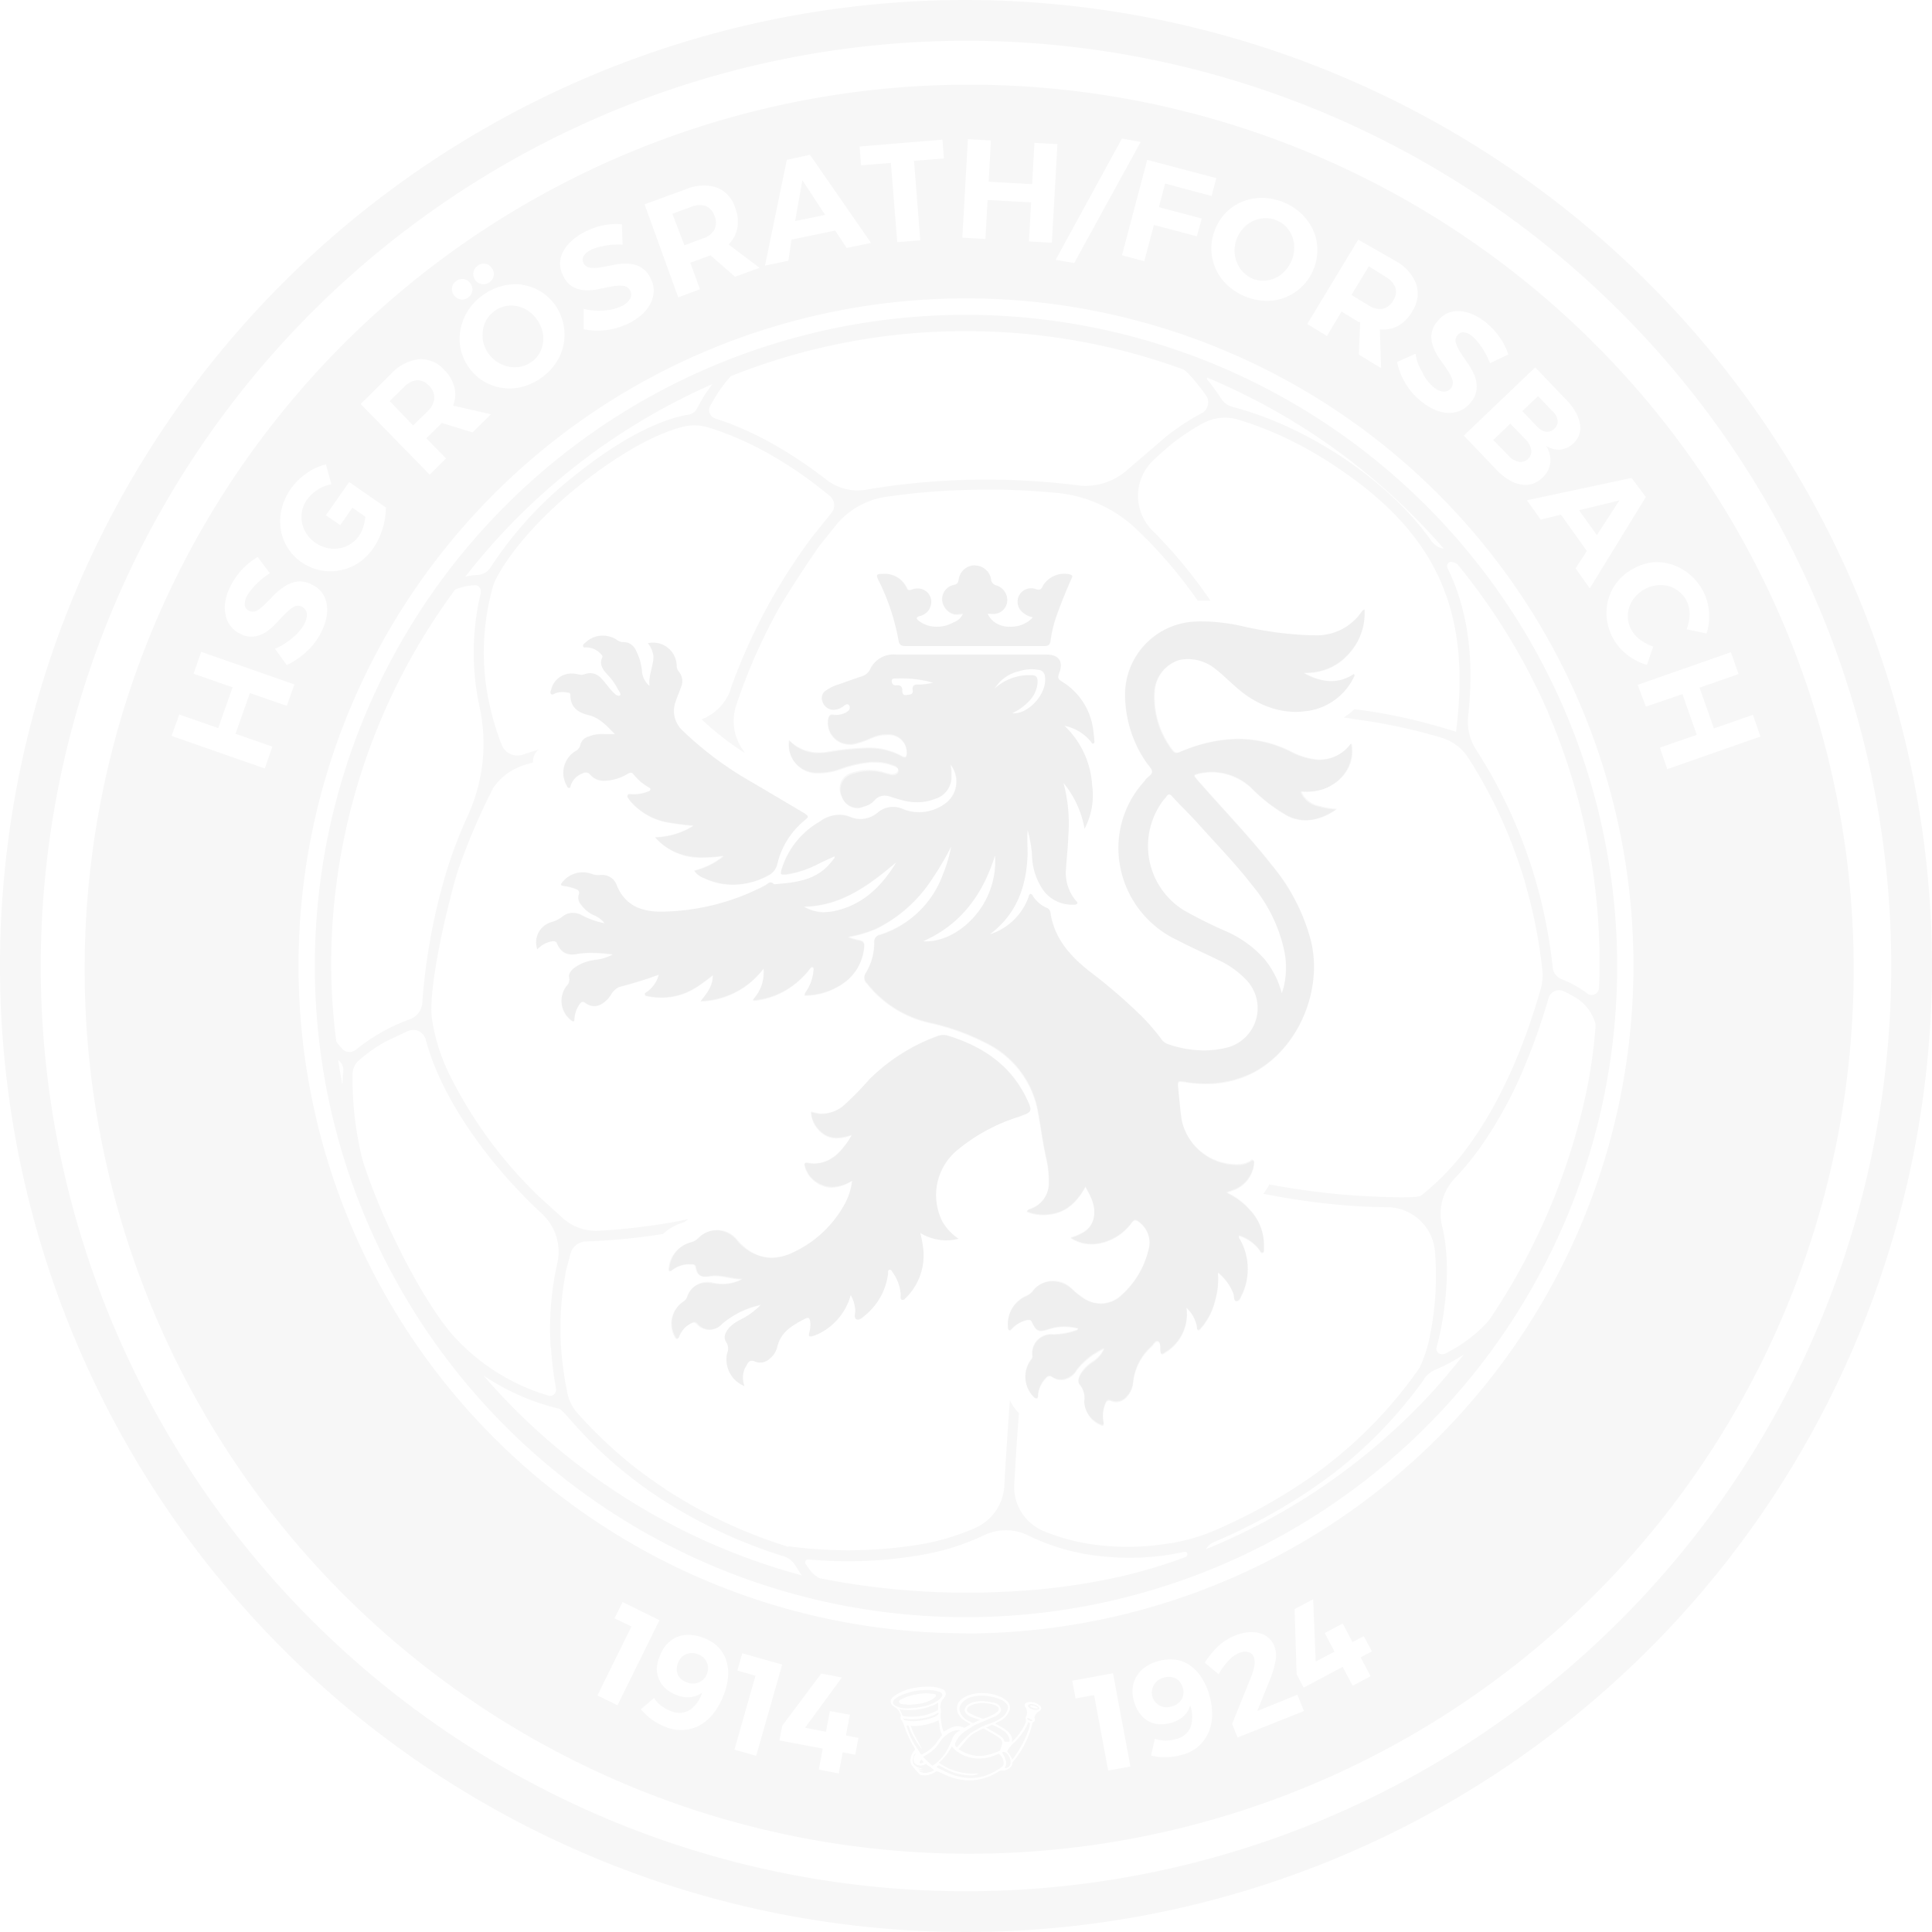 <?xml version="1.0" encoding="UTF-8" standalone="no"?>
<svg xmlns:inkscape="http://www.inkscape.org/namespaces/inkscape" xmlns:sodipodi="http://sodipodi.sourceforge.net/DTD/sodipodi-0.dtd" xmlns="http://www.w3.org/2000/svg" xmlns:svg="http://www.w3.org/2000/svg" viewBox="0 0 237.12 237.12" version="1.1" id="svg35">
  <defs id="defs1">
    <style id="style1">.cls-1,.cls-2{fill:#fff;}.cls-2{opacity:0.99;}</style>
  </defs>
  <g id="Layer_2" data-name="Layer 2" style="fill:#000000;fill-opacity:0.033">
    <g id="Layer_2-2" data-name="Layer 2" style="fill:#000000;fill-opacity:0.033">
      <path id="Kreis_Weiß_Grün_Außen" data-name="Kreis Weiß Grün Außen" class="cls-1" d="M118.56,5A113.56,113.56,0,1,1,5,118.56,113.69,113.69,0,0,1,118.56,5m0-5A118.56,118.56,0,1,0,237.12,118.56,118.7,118.7,0,0,0,118.56,0Z" style="fill:#000000;fill-opacity:0.033"></path>
      <g id="Löwe" style="fill:#000000;fill-opacity:0.033">
        <path class="cls-1" d="M160,82.54a6.85,6.85,0,0,0,5.42-2.2,7.38,7.38,0,0,0,2.05-5.55,1.79,1.79,0,0,0-.26.18,6.66,6.66,0,0,1-5.88,3,41.43,41.43,0,0,1-8.87-1.12,20.77,20.77,0,0,0-6.53-.49,9,9,0,0,0-7.83,8.72,14.73,14.73,0,0,0,2.62,8.51c.24.37.65.71.69,1.11s-.54.63-.8,1-.34.41-.5.61a12.12,12.12,0,0,0-2.56,10.3,12.53,12.53,0,0,0,6.94,8.77c1.67.87,3.4,1.64,5.09,2.47a10.89,10.89,0,0,1,3.25,2.27,5,5,0,0,1-2.49,8.52,12.59,12.59,0,0,1-7.06-.52,1.58,1.58,0,0,1-.75-.62,26.9,26.9,0,0,0-2.25-2.63,66.23,66.23,0,0,0-6.54-5.65c-2.37-1.88-4.3-4-4.79-7.17a.74.74,0,0,0-.5-.64,3.81,3.81,0,0,1-1.57-1.3c-.11-.14-.18-.42-.4-.38s-.22.31-.29.49a7.45,7.45,0,0,1-4.71,4.46c3.28-2.45,4.5-5.84,4.64-9.79,0-1-.07-2,0-3a15.36,15.36,0,0,1,.54,3,7.83,7.83,0,0,0,1.38,4.37,4.37,4.37,0,0,0,3.76,1.78c.15,0,.33,0,.41-.15s-.07-.24-.15-.33a5.3,5.3,0,0,1-1.22-4c.08-1.32.24-2.64.28-4a19.37,19.37,0,0,0-.59-6.45,12.12,12.12,0,0,1,2.58,5.61,8.8,8.8,0,0,0,.93-5.37,11,11,0,0,0-3.38-7.26,5.58,5.58,0,0,1,3.21,1.92c.09.1.14.33.34.24s.1-.28.09-.43c0-.33-.06-.66-.1-1a8.12,8.12,0,0,0-3.84-6.16c-.46-.28-.6-.46-.38-1,.58-1.45,0-2.33-1.56-2.33q-9.25,0-18.5,0a3.15,3.15,0,0,0-3.1,1.79,1.68,1.68,0,0,1-1.08.9c-1,.32-1.92.68-2.88,1a5.25,5.25,0,0,0-1.37.66,1.11,1.11,0,0,0-.52,1.43,1.43,1.43,0,0,0,1.49,1,2.13,2.13,0,0,0,1.14-.49c.17-.13.45-.34.64-.06a.54.54,0,0,1-.16.72,1.57,1.57,0,0,1-.52.29,2.25,2.25,0,0,1-1.23.13c-.4-.1-.57.07-.65.44a2.65,2.65,0,0,0,3,3.15,10.52,10.52,0,0,0,2.2-.73,4.61,4.61,0,0,1,2.4-.43,2.18,2.18,0,0,1,2,2.29c0,.47-.18.59-.62.33a8.25,8.25,0,0,0-4-1,31.44,31.44,0,0,0-5,.48,5.4,5.4,0,0,1-4.07-.77c-.27-.19-.49-.41-.76-.64a3.44,3.44,0,0,0,3.2,4,7.76,7.76,0,0,0,3.13-.49,14.92,14.92,0,0,1,3.48-.81,6.42,6.42,0,0,1,3,.39c.29.11.65.29.57.63s-.49.5-.87.44a9.13,9.13,0,0,1-1-.26,6.25,6.25,0,0,0-3.73.1,2,2,0,0,0-1.37,2.8A2.11,2.11,0,0,0,106,99a2.55,2.55,0,0,0,1.31-.74,1.7,1.7,0,0,1,2-.46c.31.1.63.21,1,.3a6.54,6.54,0,0,0,4.43-.05,2.79,2.79,0,0,0,2-2.91,4.14,4.14,0,0,0-.12-1.31,3.34,3.34,0,0,1-.71,4.84,5.27,5.27,0,0,1-5.06.66,2.9,2.9,0,0,0-3.17.43,3.21,3.21,0,0,1-3.34.52,3.71,3.71,0,0,0-3.74.55,10.15,10.15,0,0,0-4.63,5.7c-.25.84-.21.87.63.75A12.79,12.79,0,0,0,100.5,106c.62-.31,1.26-.59,1.93-.9,0,.11,0,.16,0,.19-.19.25-.39.49-.59.72-1.81,2.11-4.33,2.31-6.85,2.52-.45-.53-.79,0-1.13.16a28.06,28.06,0,0,1-12.77,3.2c-2.36,0-4.4-.77-5.39-3.23a1.88,1.88,0,0,0-2.12-1.25,2,2,0,0,1-1-.15,3.22,3.22,0,0,0-3.55,1c-.28.34-.17.42.2.47a6.58,6.58,0,0,1,1.36.33c.38.15.63.27.44.78a1.28,1.28,0,0,0,.31,1.19,3.85,3.85,0,0,0,1.51,1.26,3.24,3.24,0,0,1,1.36,1,9.61,9.61,0,0,1-2.73-.95,2.12,2.12,0,0,0-2.45.15,3.79,3.79,0,0,1-1.38.68,2.59,2.59,0,0,0-1.69,3.34,3.17,3.17,0,0,1,1.83-1c.25,0,.44-.06.59.26a2,2,0,0,0,2.52,1.28,15.33,15.33,0,0,1,4.32.08,6.23,6.23,0,0,1-2.11.65,5.53,5.53,0,0,0-2.64,1c-.37.32-.71.7-.6,1.19a1.07,1.07,0,0,1-.31,1,3,3,0,0,0,.49,4.18c.09.08.23.19.34.18s.13-.25.14-.38a3.54,3.54,0,0,1,.64-1.73c.18-.28.36-.38.69-.15a1.74,1.74,0,0,0,1.94.17,3.42,3.42,0,0,0,1.22-1.2,2.29,2.29,0,0,1,1-.93,50.43,50.43,0,0,0,4.85-1.5,3.68,3.68,0,0,1-1.39,2.05c-.13.11-.38.18-.31.38s.27.2.45.23a8,8,0,0,0,5.64-1c.78-.46,1.45-1,2.25-1.6,0,1.33-.75,2.2-1.5,3.17a10,10,0,0,0,7.72-4,4.8,4.8,0,0,1-1.29,3.78.2.2,0,0,0,.25.12,9.54,9.54,0,0,0,4.87-2,10.56,10.56,0,0,0,1.83-1.83c.1-.11.2-.31.36-.24s.12.3.11.47a5.45,5.45,0,0,1-.81,2.37c-.11.18-.3.32-.25.63a8.3,8.3,0,0,0,4.57-1.39,6,6,0,0,0,2.7-4.39c.07-.49.06-.91-.61-1a8.52,8.52,0,0,1-1.34-.4,14.85,14.85,0,0,0,3.42-1,17.12,17.12,0,0,0,6.62-5.73,37.43,37.43,0,0,0,2.6-4.36,17,17,0,0,1-1,3.37,12.08,12.08,0,0,1-7.79,7.46.85.85,0,0,0-.65.93,7.06,7.06,0,0,1-1,3.68,1,1,0,0,0,.11,1.35,13.55,13.55,0,0,0,7.55,4.8,28.5,28.5,0,0,1,7.29,2.63,11.67,11.67,0,0,1,6.06,7.87c.42,2.1.65,4.24,1.14,6.33a12.23,12.23,0,0,1,.28,2.77,3.32,3.32,0,0,1-2.14,3.22c-.19.09-.45.09-.56.38a5.26,5.26,0,0,0,2.9.33c2-.28,3.29-1.59,4.27-3.36.72,1.26,1.32,2.43,1,3.85s-1.46,1.95-2.83,2.39a4.69,4.69,0,0,0,3.46.71,6.48,6.48,0,0,0,4.1-2.62c.3-.36.46-.32.79-.06a3.14,3.14,0,0,1,1.21,3.48,10.84,10.84,0,0,1-3.34,5.56,3.64,3.64,0,0,1-4.61.36,10,10,0,0,1-1.4-1.11,3.21,3.21,0,0,0-4.82.18,2,2,0,0,1-.81.64,3.76,3.76,0,0,0-2.26,3.8c0,.15,0,.34.14.41s.3-.12.41-.23a3.77,3.77,0,0,1,1.78-1c.24,0,.45-.1.6.22.56,1.17.83,1.29,2.08.88a6.3,6.3,0,0,1,3.6-.08c-.1.22-.3.24-.45.29a8.4,8.4,0,0,1-2.68.43,2.33,2.33,0,0,0-2.49,2.69c0,.27-.16.39-.28.56a3.51,3.51,0,0,0,.36,4.35c.12.11.24.3.44.25s.15-.28.17-.45a3.41,3.41,0,0,1,.93-2c.25-.29.47-.41.84-.16a1.73,1.73,0,0,0,1.4.28,2.49,2.49,0,0,0,1.6-1.2,8.89,8.89,0,0,1,3.37-2.62,4,4,0,0,1-1.47,1.68,4.52,4.52,0,0,0-1.5,1.57c-.2.42-.35.91,0,1.26a2.57,2.57,0,0,1,.5,2,3.22,3.22,0,0,0,1.92,2.82c.34.18.54.17.44-.33a4,4,0,0,1,.23-2.22c.15-.37.33-.51.75-.34a1.65,1.65,0,0,0,1.91-.55,2.91,2.91,0,0,0,.76-1.82,6.88,6.88,0,0,1,2.26-4.32c.24-.23.45-.73.78-.6s.27.65.29,1c0,.64.12.69.65.33a5.49,5.49,0,0,0,2.56-5.44,4.08,4.08,0,0,1,1.28,2.32c0,.13,0,.34.14.39s.27-.13.37-.23a7.87,7.87,0,0,0,1.7-3.28,9.55,9.55,0,0,0,.37-3.53,6.15,6.15,0,0,1,1.89,2.57c.13.33,0,.93.4.93s.53-.58.74-.94a1,1,0,0,0,.07-.18,7.39,7.39,0,0,0-.34-6.36c-.08-.16-.28-.3-.14-.55a5.07,5.07,0,0,1,2.46,1.73c.11.15.16.44.41.36s.14-.35.15-.54a6.29,6.29,0,0,0-1.77-4.78,8.56,8.56,0,0,0-2.81-2.07l.78-.28a3.9,3.9,0,0,0,2.57-3.06c0-.21.12-.48-.09-.62s-.31.1-.47.17a3.24,3.24,0,0,1-1,.33,6.89,6.89,0,0,1-7.31-5.5c-.17-1.28-.29-2.55-.41-3.84-.08-.91-.08-.89.9-.75a13.35,13.35,0,0,0,8-1c5.63-2.73,8.9-10,7.41-16.28a24.07,24.07,0,0,0-4.8-9.33c-2.86-3.64-6.13-7-9.14-10.46-.52-.61-.53-.62.21-.79a7,7,0,0,1,6.45,1.83,19.54,19.54,0,0,0,4.47,3.41c2.14,1,4,.44,6-.87a11.6,11.6,0,0,1-2.58-.48,3,3,0,0,1-1.82-1.7c3.74.51,6.9-2.48,6.21-5.83-.1,0-.15.06-.2.13a4.76,4.76,0,0,1-4,1.82,9,9,0,0,1-3.4-1.08c-4.51-2.17-9-1.75-13.44.13-.43.18-.65.15-.93-.23a10.62,10.62,0,0,1-2.2-7.08A4.33,4.33,0,0,1,144.76,81a5.28,5.28,0,0,1,4.49,1.17c.82.64,1.55,1.38,2.34,2.06,2.46,2.12,5.2,3.49,8.55,3.07a7.47,7.47,0,0,0,6-4.15c.06-.12.2-.26,0-.42C164,84.09,162,83.68,160,82.54ZM112.6,84c-.41,0-.68.18-.6.66.11.64-.42.56-.77.63s-.52-.22-.5-.57-.16-.66-.62-.61c-.28,0-.54,0-.64-.34s0-.49.3-.5a14.52,14.52,0,0,1,4.73.5A6.89,6.89,0,0,1,112.6,84Zm-10.47,27.86a5.05,5.05,0,0,1-3.45-.6c4.62-.09,8-2.66,11.32-5.45C108.17,108.86,105.76,111.18,102.13,111.88Zm23-29.5a4.84,4.84,0,0,1,2.3-.16.85.85,0,0,1,.8.67c.47,2.26-2.2,4.93-4,4.64A6.7,6.7,0,0,0,126.35,86a3.71,3.71,0,0,0,1-2.24c0-.65-.14-.9-.81-.9a6.33,6.33,0,0,0-4.44,1.62,2.4,2.4,0,0,0-.18.26A4.68,4.68,0,0,1,125.08,82.38Zm-11.79,33.14c4.7-2.09,7.34-5.83,8.8-10.53C122.52,111.28,117.32,115.81,113.29,115.52Zm29.54-17.38c.09-.13.21-.23.29-.36.22-.36.42-.36.71,0,1,1.12,2.15,2.19,3.17,3.33,2.22,2.5,4.57,4.88,6.62,7.54a18.69,18.69,0,0,1,3.95,8,10.21,10.21,0,0,1-.07,4.6c-.05.19-.12.36-.22.67a11,11,0,0,0-2.1-4.16,13.57,13.57,0,0,0-4.62-3.39,55.55,55.55,0,0,1-5.3-2.63A9.29,9.29,0,0,1,142.83,98.14Z" id="path1" style="fill:#000000;fill-opacity:0.033"></path>
        <path class="cls-1" d="M167.43,74.79a1.79,1.79,0,0,0-.26.18,6.66,6.66,0,0,1-5.88,3h-.62a46.92,46.92,0,0,1-8.25-1.13,27.22,27.22,0,0,0-4.91-.6,11,11,0,0,0-1.62.11,9,9,0,0,0-7.83,8.72,14.73,14.73,0,0,0,2.62,8.51c.24.37.65.71.69,1.11s-.54.63-.8,1-.34.41-.5.61a12.12,12.12,0,0,0-2.56,10.3,12.53,12.53,0,0,0,6.94,8.77c1.67.87,3.4,1.64,5.09,2.47a10.89,10.89,0,0,1,3.25,2.27,5,5,0,0,1-2.49,8.52,10.73,10.73,0,0,1-2.5.29,14.41,14.41,0,0,1-4.56-.81,1.58,1.58,0,0,1-.75-.62,26.9,26.9,0,0,0-2.25-2.63,66.23,66.23,0,0,0-6.54-5.65c-2.37-1.88-4.3-4-4.79-7.17a.74.74,0,0,0-.5-.64,3.81,3.81,0,0,1-1.57-1.3c-.11-.14-.17-.38-.36-.38h0c-.21,0-.22.31-.29.49a7.45,7.45,0,0,1-4.71,4.46c3.28-2.45,4.5-5.84,4.64-9.79,0-1-.07-2,0-3a15.36,15.36,0,0,1,.54,3,7.83,7.83,0,0,0,1.38,4.37,4.35,4.35,0,0,0,3.62,1.78h.17c.14,0,.31,0,.38-.15s-.07-.24-.15-.33a5.3,5.3,0,0,1-1.22-4c.08-1.32.24-2.64.28-4a19.37,19.37,0,0,0-.59-6.45,12.12,12.12,0,0,1,2.58,5.61,8.8,8.8,0,0,0,.93-5.37,11,11,0,0,0-3.38-7.26,5.58,5.58,0,0,1,3.21,1.92c.08.09.12.26.25.26l.09,0c.17-.08.1-.28.09-.43,0-.33-.06-.66-.1-1a8.12,8.12,0,0,0-3.84-6.16c-.46-.28-.6-.46-.38-1,.58-1.45,0-2.33-1.56-2.33q-6.76,0-13.54,0h-5a3.15,3.15,0,0,0-3.1,1.79,1.68,1.68,0,0,1-1.08.9c-1,.32-1.92.68-2.88,1a5.25,5.25,0,0,0-1.37.66,1.11,1.11,0,0,0-.52,1.43,1.43,1.43,0,0,0,1.36,1h.13a2.13,2.13,0,0,0,1.14-.49.78.78,0,0,1,.41-.19.27.27,0,0,1,.23.13.54.54,0,0,1-.16.72,1.57,1.57,0,0,1-.52.29,3.42,3.42,0,0,1-.9.18,1.26,1.26,0,0,1-.33,0,.82.82,0,0,0-.21,0c-.25,0-.38.16-.44.46a2.66,2.66,0,0,0,2.57,3.19,2.38,2.38,0,0,0,.46,0,10.52,10.52,0,0,0,2.2-.73,4.89,4.89,0,0,1,2-.45,3.1,3.1,0,0,1,.42,0,2.18,2.18,0,0,1,2,2.29c0,.31-.09.46-.26.46a.75.75,0,0,1-.36-.13,8.25,8.25,0,0,0-4-1h-.25a35.15,35.15,0,0,0-4.7.49,10,10,0,0,1-1.2.09,4.72,4.72,0,0,1-2.87-.86c-.27-.19-.49-.41-.76-.64a3.44,3.44,0,0,0,3.2,4h.42a7.88,7.88,0,0,0,2.71-.5,14.92,14.92,0,0,1,3.48-.81,5.53,5.53,0,0,1,.69,0,6.4,6.4,0,0,1,2.32.43c.29.11.65.29.57.63a.62.62,0,0,1-.67.46l-.2,0a9.13,9.13,0,0,1-1-.26,6.29,6.29,0,0,0-1.7-.24,6.5,6.5,0,0,0-2,.34,2,2,0,0,0-1.37,2.8,2.05,2.05,0,0,0,2,1.45A2.67,2.67,0,0,0,106,99a2.55,2.55,0,0,0,1.31-.74,1.5,1.5,0,0,1,1.22-.61,2.86,2.86,0,0,1,.83.15c.31.1.63.21,1,.3a7.86,7.86,0,0,0,2.28.36,5.62,5.62,0,0,0,2.15-.41,2.79,2.79,0,0,0,2-2.91,4.14,4.14,0,0,0-.12-1.31,3.34,3.34,0,0,1-.71,4.84,5.5,5.5,0,0,1-3.14,1,5.31,5.31,0,0,1-1.92-.37,3.53,3.53,0,0,0-1.33-.28,2.89,2.89,0,0,0-1.84.71,3.46,3.46,0,0,1-2.12.78,3,3,0,0,1-1.22-.26A3.28,3.28,0,0,0,103,100a4.4,4.4,0,0,0-2.39.85,10.15,10.15,0,0,0-4.63,5.7c-.19.63-.21.8.13.8a4.13,4.13,0,0,0,.5,0A12.79,12.79,0,0,0,100.5,106c.62-.31,1.26-.59,1.93-.9,0,.11,0,.16,0,.19-.19.25-.39.49-.59.72-1.81,2.11-4.33,2.31-6.85,2.52a.51.51,0,0,0-.4-.23c-.27,0-.5.27-.73.39a28.16,28.16,0,0,1-12.6,3.2h-.17c-2.36,0-4.4-.77-5.39-3.23a1.88,1.88,0,0,0-1.79-1.28l-.34,0-.23,0a2.43,2.43,0,0,1-.79-.17,3.29,3.29,0,0,0-1.07-.18A3.26,3.26,0,0,0,69,108.29c-.28.34-.17.42.2.47a6.58,6.58,0,0,1,1.36.33c.38.15.63.27.44.78a1.28,1.28,0,0,0,.31,1.19,3.85,3.85,0,0,0,1.51,1.26,3.24,3.24,0,0,1,1.36,1,9.61,9.61,0,0,1-2.73-.95,2.65,2.65,0,0,0-1.19-.32,1.89,1.89,0,0,0-1.26.47,3.79,3.79,0,0,1-1.38.68,2.59,2.59,0,0,0-1.69,3.34,3.17,3.17,0,0,1,1.83-1l.2,0c.16,0,.28.06.39.28.45.95.94,1.34,1.81,1.34a4.85,4.85,0,0,0,.71-.06,9.12,9.12,0,0,1,1.56-.13,24.3,24.3,0,0,1,2.76.21,6.23,6.23,0,0,1-2.11.65,5.53,5.53,0,0,0-2.64,1c-.37.32-.71.7-.6,1.19a1.07,1.07,0,0,1-.31,1,3,3,0,0,0,.49,4.18c.09.07.22.18.32.18h0c.2,0,.13-.25.14-.38a3.54,3.54,0,0,1,.64-1.73c.11-.17.22-.28.37-.28a.56.56,0,0,1,.32.13,1.89,1.89,0,0,0,1.1.39,1.82,1.82,0,0,0,.84-.22,3.54,3.54,0,0,0,1.23-1.2,2.22,2.22,0,0,1,1-.93,50.43,50.43,0,0,0,4.85-1.5,3.68,3.68,0,0,1-1.39,2.05c-.13.11-.38.18-.31.38s.27.2.45.23a9.15,9.15,0,0,0,1.63.15,7.77,7.77,0,0,0,4-1.1c.78-.46,1.45-1,2.25-1.6,0,1.33-.75,2.2-1.5,3.17a10,10,0,0,0,7.72-4,4.8,4.8,0,0,1-1.29,3.78c0,.1.11.13.16.13h.09a9.54,9.54,0,0,0,4.87-2,10.56,10.56,0,0,0,1.83-1.83c.08-.1.17-.26.3-.26l.06,0c.21.08.12.3.11.47a5.45,5.45,0,0,1-.81,2.37c-.11.18-.3.32-.25.63a8.3,8.3,0,0,0,4.57-1.39,6,6,0,0,0,2.7-4.39c.07-.49.06-.91-.61-1a8.52,8.52,0,0,1-1.34-.4,14.85,14.85,0,0,0,3.42-1,17.12,17.12,0,0,0,6.62-5.73,37.43,37.43,0,0,0,2.6-4.36,17,17,0,0,1-1,3.37,12.08,12.08,0,0,1-7.79,7.46.85.85,0,0,0-.65.93,7.06,7.06,0,0,1-1,3.68,1,1,0,0,0,.11,1.35,13.55,13.55,0,0,0,7.55,4.8,28.5,28.5,0,0,1,7.29,2.63,11.67,11.67,0,0,1,6.06,7.87c.42,2.1.65,4.24,1.14,6.33a12.23,12.23,0,0,1,.28,2.77,3.32,3.32,0,0,1-2.14,3.22c-.19.09-.45.09-.56.38a4.78,4.78,0,0,0,2,.39,7.57,7.57,0,0,0,.95-.06c2-.28,3.29-1.59,4.27-3.36.72,1.26,1.32,2.43,1,3.85s-1.46,1.95-2.83,2.39a4.36,4.36,0,0,0,2.54.77,7.11,7.11,0,0,0,.92-.06,6.48,6.48,0,0,0,4.1-2.62c.15-.18.27-.26.39-.26a.68.68,0,0,1,.4.2,3.14,3.14,0,0,1,1.21,3.48,10.84,10.84,0,0,1-3.34,5.56,3.74,3.74,0,0,1-2.48,1,4.17,4.17,0,0,1-2.13-.65,10,10,0,0,1-1.4-1.11,3.6,3.6,0,0,0-2.43-1,3,3,0,0,0-2.39,1.18,2,2,0,0,1-.81.64,3.76,3.76,0,0,0-2.26,3.8c0,.15,0,.34.14.41l.11,0c.14,0,.21-.17.3-.26a3.77,3.77,0,0,1,1.78-1l.25,0a.35.35,0,0,1,.35.25c.37.78.62,1.09,1.11,1.09a3.26,3.26,0,0,0,1-.21,5.69,5.69,0,0,1,1.85-.3,7.56,7.56,0,0,1,1.75.22c-.1.22-.3.24-.45.29a8.4,8.4,0,0,1-2.68.43,2.33,2.33,0,0,0-2.49,2.69c0,.27-.16.39-.28.56a3.51,3.51,0,0,0,.36,4.35c.11.1.21.26.37.26h.07c.22-.05.15-.28.17-.45a3.41,3.41,0,0,1,.93-2,.65.65,0,0,1,.47-.29.69.69,0,0,1,.37.13,1.68,1.68,0,0,0,1,.32,1.72,1.72,0,0,0,.39,0,2.49,2.49,0,0,0,1.6-1.2,8.89,8.89,0,0,1,3.37-2.62,4,4,0,0,1-1.47,1.68,4.52,4.52,0,0,0-1.5,1.57c-.2.42-.35.91,0,1.26a2.57,2.57,0,0,1,.5,2,3.22,3.22,0,0,0,1.92,2.82.72.72,0,0,0,.31.11c.14,0,.19-.12.13-.44a4,4,0,0,1,.23-2.22c.11-.27.23-.41.45-.41a.79.79,0,0,1,.3.07,1.69,1.69,0,0,0,.6.12,1.83,1.83,0,0,0,1.31-.67,2.91,2.91,0,0,0,.76-1.82,6.88,6.88,0,0,1,2.26-4.32c.21-.21.4-.62.67-.62l.11,0c.34.13.27.65.29,1s.07.56.2.56.23-.09.45-.23a5.49,5.49,0,0,0,2.56-5.44,4.08,4.08,0,0,1,1.28,2.32c0,.13,0,.34.14.39h.06c.14,0,.22-.15.31-.24a7.87,7.87,0,0,0,1.7-3.28,9.55,9.55,0,0,0,.37-3.53,6.15,6.15,0,0,1,1.89,2.57c.13.33,0,.93.4.93s.53-.58.74-.94a1,1,0,0,0,.07-.18,7.39,7.39,0,0,0-.34-6.36c-.08-.16-.28-.3-.14-.55a5.07,5.07,0,0,1,2.46,1.73c.1.13.15.37.33.37h.08c.22-.08.14-.35.15-.54a6.29,6.29,0,0,0-1.77-4.78,8.56,8.56,0,0,0-2.81-2.07l.78-.28a3.9,3.9,0,0,0,2.57-3.06c0-.21.12-.48-.09-.62a.16.16,0,0,0-.09,0c-.12,0-.25.14-.38.2a3.24,3.24,0,0,1-1,.33,5.79,5.79,0,0,1-.72,0,6.93,6.93,0,0,1-6.59-5.54c-.17-1.28-.29-2.55-.41-3.84-.06-.64-.07-.82.26-.82a5.71,5.71,0,0,1,.64.07,16.3,16.3,0,0,0,2.5.2,12.43,12.43,0,0,0,5.48-1.21c5.63-2.73,8.9-10,7.41-16.28a24.07,24.07,0,0,0-4.8-9.33c-2.86-3.64-6.13-7-9.14-10.46-.52-.61-.53-.62.21-.79a6.91,6.91,0,0,1,1.6-.19,7.28,7.28,0,0,1,4.85,2,19.54,19.54,0,0,0,4.47,3.41,5.11,5.11,0,0,0,2.18.5A6.77,6.77,0,0,0,164,99.37a11.6,11.6,0,0,1-2.58-.48,3,3,0,0,1-1.82-1.7,5.92,5.92,0,0,0,.84,0c3.36,0,6-2.79,5.37-5.88h0c-.08,0-.12.08-.17.14a4.72,4.72,0,0,1-3.75,1.82h-.27a9,9,0,0,1-3.4-1.08,14.18,14.18,0,0,0-6.28-1.46,18.28,18.28,0,0,0-7.16,1.59,1.06,1.06,0,0,1-.42.1.63.63,0,0,1-.51-.33,10.62,10.62,0,0,1-2.2-7.08A4.33,4.33,0,0,1,144.76,81a4.85,4.85,0,0,1,1.06-.12,5.57,5.57,0,0,1,3.43,1.29c.82.64,1.55,1.38,2.34,2.06a11.2,11.2,0,0,0,7.35,3.14,9.89,9.89,0,0,0,1.2-.07,7.47,7.47,0,0,0,6-4.15c.06-.12.2-.26,0-.42a4.8,4.8,0,0,1-2.74.88,7,7,0,0,1-3.39-1h.23a6.82,6.82,0,0,0,5.19-2.2,7.38,7.38,0,0,0,2.05-5.55ZM122,84.69a4.68,4.68,0,0,1,3.12-2.31,4.49,4.49,0,0,1,1.45-.23,5,5,0,0,1,.85.07.85.85,0,0,1,.8.67c.44,2.15-1.94,4.66-3.7,4.66a1.27,1.27,0,0,1-.28,0A6.7,6.7,0,0,0,126.35,86a3.71,3.71,0,0,0,1-2.24c0-.65-.14-.9-.81-.9h-.14a6.28,6.28,0,0,0-4.3,1.62,2.4,2.4,0,0,0-.18.26Zm-12-.56a.45.45,0,0,1-.51-.34c-.09-.28,0-.49.3-.5h.83a13.58,13.58,0,0,1,3.9.51,6.89,6.89,0,0,1-1.9.23c-.41,0-.68.18-.6.66.11.64-.42.56-.77.63l-.15,0c-.32,0-.36-.28-.35-.59s-.13-.62-.51-.62H110Zm47.3,37.77a11,11,0,0,0-2.1-4.16,13.51,13.51,0,0,0-4.63-3.39,56.58,56.58,0,0,1-5.29-2.63,9.29,9.29,0,0,1-2.43-13.58c.09-.13.21-.23.29-.36s.22-.27.34-.27a.55.55,0,0,1,.37.22c1,1.12,2.15,2.19,3.17,3.33,2.22,2.5,4.57,4.88,6.62,7.54a18.69,18.69,0,0,1,3.95,8,10.21,10.21,0,0,1-.07,4.6c-.05.19-.12.36-.22.67Zm-43.61-6.37h-.38c4.7-2.09,7.34-5.83,8.8-10.53.42,6.1-4.46,10.54-8.42,10.54ZM101.21,112a5.32,5.32,0,0,1-2.53-.69c4.62-.09,8-2.66,11.32-5.45-1.83,3-4.24,5.35-7.87,6a4.86,4.86,0,0,1-.92.09Z" id="path2" style="fill:#000000;fill-opacity:0.033"></path>
        <path class="cls-1" d="M115.63,149.89a7.17,7.17,0,0,1,1.92-8.78,22.24,22.24,0,0,1,7.38-4c1.81-.63,1.83-.64,1-2.41-2-4.06-5.44-6.31-9.63-7.59a1.81,1.81,0,0,0-1.17,0,23,23,0,0,0-8.46,5.38,38.28,38.28,0,0,1-3,3.07,4.07,4.07,0,0,1-3.11,1.08,8.93,8.93,0,0,1-1-.23,3.45,3.45,0,0,0,1.07,2.35c1.11,1.1,2.43,1,3.92.51a8.63,8.63,0,0,1-1,1.48c-1.15,1.39-2.5,2.33-4.43,1.93-.41-.09-.39.18-.31.44a3.33,3.33,0,0,0,1.2,1.79c1.38,1,2.79,1,4.59,0a8.06,8.06,0,0,1-.88,2.79,13.86,13.86,0,0,1-6.27,5.94c-2.73,1.32-5,.77-7-1.53a3.12,3.12,0,0,0-4.7-.16,1.8,1.8,0,0,1-.85.48,3.64,3.64,0,0,0-2.71,3c0,.18-.1.4,0,.51s.33-.06.46-.15a3.3,3.3,0,0,1,2.25-.63c.26,0,.47,0,.54.37.19,1,.63,1.28,1.6,1.08,1.37-.28,2.62.32,4.09.34a5.22,5.22,0,0,1-3.59.47,2.58,2.58,0,0,0-3.1,1.54,1.22,1.22,0,0,1-.55.76,3.25,3.25,0,0,0-1.06,4.19c.08.14.13.37.34.35s.22-.21.28-.35a3,3,0,0,1,1.47-1.56.49.49,0,0,1,.69.1,2,2,0,0,0,3.06,0,10.83,10.83,0,0,1,4.74-2.33A9.28,9.28,0,0,1,90.81,162a4.81,4.81,0,0,0-1.36,1c-.4.51-.72,1.09-.33,1.71a1.44,1.44,0,0,1,.13,1.36,2.84,2.84,0,0,0-.09.72,3.5,3.5,0,0,0,2.22,3.33,2.78,2.78,0,0,1,.25-2.55c.24-.49.47-.7,1.07-.45a1.67,1.67,0,0,0,1.79-.38,2.72,2.72,0,0,0,.91-1.44c.44-1.88,1.92-2.67,3.43-3.46.43-.23.54,0,.61.35a3.54,3.54,0,0,1-.14,1.45c-.09.41.1.43.38.34a6.16,6.16,0,0,0,1.73-.84,7.5,7.5,0,0,0,3-4.2,4.1,4.1,0,0,1,.56,1.91c0,.36-.19.89.14,1.05s.77-.24,1.08-.5A7.83,7.83,0,0,0,109,156.3c0-.16-.05-.4.16-.46s.3.18.39.31a5.28,5.28,0,0,1,1,2.79c0,.2-.1.5.15.59s.39-.15.55-.3a7.33,7.33,0,0,0,2.09-5.69,14.17,14.17,0,0,0-.39-2.2,6,6,0,0,0,4.7.7A6.17,6.17,0,0,1,115.63,149.89Z" id="path3" style="fill:#000000;fill-opacity:0.033"></path>
        <path class="cls-1" d="M115.76,127.05a2,2,0,0,0-.67.12,23,23,0,0,0-8.46,5.38,38.28,38.28,0,0,1-3,3.07,4.36,4.36,0,0,1-2.68,1.11l-.43,0a8.93,8.93,0,0,1-1-.23,3.45,3.45,0,0,0,1.07,2.35,2.87,2.87,0,0,0,2.1.88,5.47,5.47,0,0,0,1.82-.37,8.63,8.63,0,0,1-1,1.48,4.64,4.64,0,0,1-3.56,2,4.43,4.43,0,0,1-.87-.09l-.14,0c-.27,0-.24.23-.17.46a3.33,3.33,0,0,0,1.2,1.79,3.41,3.41,0,0,0,2.11.78,4.93,4.93,0,0,0,2.48-.82,8.06,8.06,0,0,1-.88,2.79,13.86,13.86,0,0,1-6.27,5.94,6.31,6.31,0,0,1-2.75.71,5.77,5.77,0,0,1-4.29-2.24A3.33,3.33,0,0,0,87.89,151a3.19,3.19,0,0,0-2.26,1,1.8,1.8,0,0,1-.85.48,3.64,3.64,0,0,0-2.71,3c0,.18-.1.4,0,.51a.16.16,0,0,0,.12.05c.13,0,.24-.13.34-.2a3.36,3.36,0,0,1,2-.64h.28c.26,0,.47,0,.54.37.15.77.47,1.13,1.11,1.13a2.2,2.2,0,0,0,.49,0,4,4,0,0,1,.76-.07c1.08,0,2.13.4,3.33.41a5,5,0,0,1-2.37.59,6.54,6.54,0,0,1-1.22-.12,4.72,4.72,0,0,0-.64-.05,2.43,2.43,0,0,0-2.46,1.59,1.22,1.22,0,0,1-.55.76,3.25,3.25,0,0,0-1.06,4.19c.08.13.13.35.32.35h0c.17,0,.22-.21.28-.35a3,3,0,0,1,1.47-1.56.74.74,0,0,1,.31-.1.53.53,0,0,1,.38.2,2.24,2.24,0,0,0,1.54.7,2.18,2.18,0,0,0,1.52-.7,10.83,10.83,0,0,1,4.74-2.33A9.28,9.28,0,0,1,90.81,162a4.81,4.81,0,0,0-1.36,1c-.4.51-.72,1.09-.33,1.71a1.44,1.44,0,0,1,.13,1.36,2.84,2.84,0,0,0-.09.72,3.5,3.5,0,0,0,2.22,3.33,2.78,2.78,0,0,1,.25-2.55c.17-.35.34-.56.64-.56a1.18,1.18,0,0,1,.43.11,1.51,1.51,0,0,0,.58.12,1.9,1.9,0,0,0,1.21-.5,2.72,2.72,0,0,0,.91-1.44c.44-1.88,1.92-2.67,3.43-3.46a.56.56,0,0,1,.29-.09c.2,0,.27.18.32.44a3.54,3.54,0,0,1-.14,1.45c-.06.29,0,.38.16.38a1,1,0,0,0,.22,0,6.16,6.16,0,0,0,1.73-.84,7.5,7.5,0,0,0,3-4.2,4.1,4.1,0,0,1,.56,1.91c0,.36-.19.89.14,1.05a.46.46,0,0,0,.2.05c.32,0,.62-.34.88-.55A7.83,7.83,0,0,0,109,156.3c0-.16-.05-.4.16-.46h.06c.16,0,.25.19.33.31a5.28,5.28,0,0,1,1,2.79c0,.2-.1.5.15.59a.16.16,0,0,0,.1,0c.18,0,.32-.19.45-.32a7.33,7.33,0,0,0,2.09-5.69,14.17,14.17,0,0,0-.39-2.2,6.66,6.66,0,0,0,3.18.91,6,6,0,0,0,1.52-.21,6.17,6.17,0,0,1-2-2.15,7.17,7.17,0,0,1,1.92-8.78,22.24,22.24,0,0,1,7.38-4c1.81-.63,1.83-.64,1-2.41-2-4.06-5.44-6.31-9.63-7.59a1.82,1.82,0,0,0-.5-.07Z" id="path4" style="fill:#000000;fill-opacity:0.033"></path>
        <path class="cls-1" d="M68.11,85.08A2.8,2.8,0,0,1,69.68,85c.16,0,.31.06.3.27,0,1.58,1,2.19,2.29,2.5s2.19,1.31,3.17,2.31c-.48,0-.85,0-1.22,0a4.49,4.49,0,0,0-2,.3,1.41,1.41,0,0,0-1,1,1.11,1.11,0,0,1-.61.79,3.13,3.13,0,0,0-1.08,4.2c.06.13.12.31.3.32s.18-.23.23-.36a2.38,2.38,0,0,1,1.41-1.42.73.73,0,0,1,1,.18,2.2,2.2,0,0,0,1.73.72A5.9,5.9,0,0,0,77,95c.26-.15.5-.29.74,0a6.45,6.45,0,0,0,1.8,1.57c.12.08.31.13.28.32s-.23.2-.36.26a4.52,4.52,0,0,1-1.89.3c-.19,0-.44-.1-.54.13s.1.37.2.54a3.76,3.76,0,0,0,.25.31,7.82,7.82,0,0,0,4.12,2.41,30.4,30.4,0,0,0,3.51.47,9.17,9.17,0,0,1-4.71,1.42c2.27,2.58,5.2,2.73,8.39,2.3a9.09,9.09,0,0,1-3.61,1.8,2.21,2.21,0,0,0,1.1.87,8.6,8.6,0,0,0,8-.28A2.08,2.08,0,0,0,95.41,106a9.87,9.87,0,0,1,3.29-5.27c.62-.52.61-.53-.11-1C96.28,98.37,94,97,91.66,95.64a42.21,42.21,0,0,1-7.91-6,3.26,3.26,0,0,1-.82-3.54c.19-.61.46-1.2.67-1.8a1.81,1.81,0,0,0-.29-1.88,1.11,1.11,0,0,1-.26-.79,2.9,2.9,0,0,0-3.54-2.69,3.17,3.17,0,0,1,.69,1.62c0,1.24-.65,2.36-.48,3.63a2.62,2.62,0,0,1-.93-1.83,6.86,6.86,0,0,0-.8-2.65,1.58,1.58,0,0,0-1.45-.9,1.29,1.29,0,0,1-.85-.29,3.14,3.14,0,0,0-3.81.33c-.14.13-.38.25-.32.47s.34.14.52.15a2.46,2.46,0,0,1,1.64.79c.11.13.28.24.19.45-.4.87.09,1.49.62,2.08a7.52,7.52,0,0,1,1.25,1.71c.14.28.51.72.3.86s-.67-.22-.91-.47c-.5-.53-.91-1.14-1.42-1.66a1.77,1.77,0,0,0-2-.47,1.45,1.45,0,0,1-.85,0,2.58,2.58,0,0,0-3.25,1.87c-.06.19-.2.4,0,.56S68,85.14,68.11,85.08Z" id="path5" style="fill:#000000;fill-opacity:0.033"></path>
        <path class="cls-1" d="M74,78a3,3,0,0,0-2.11.82c-.14.13-.38.25-.32.47s.13.16.24.16h.28a2.46,2.46,0,0,1,1.64.79c.11.13.28.24.19.45-.4.87.09,1.49.62,2.08a7.52,7.52,0,0,1,1.25,1.71c.14.28.51.72.3.86a.38.38,0,0,1-.19.06c-.27,0-.52-.32-.72-.53-.5-.53-.91-1.14-1.42-1.66a1.79,1.79,0,0,0-2-.47,1.06,1.06,0,0,1-.38.07,2.52,2.52,0,0,1-.47-.06,3.78,3.78,0,0,0-.74-.07,2.48,2.48,0,0,0-2.51,1.94c-.06.19-.2.4,0,.56a.2.2,0,0,0,.14.06,1.14,1.14,0,0,0,.35-.13,2.86,2.86,0,0,1,.91-.16,3,3,0,0,1,.66.08c.16,0,.31.06.3.27,0,1.58,1,2.19,2.29,2.5s2.19,1.31,3.17,2.31h-.8l-.42,0h-.39a4.37,4.37,0,0,0-1.63.31,1.41,1.41,0,0,0-1,1,1.11,1.11,0,0,1-.61.79,3.13,3.13,0,0,0-1.08,4.2c.06.13.12.31.3.32h0c.21,0,.17-.23.22-.36a2.38,2.38,0,0,1,1.41-1.42,1.34,1.34,0,0,1,.45-.11.69.69,0,0,1,.53.29,2.2,2.2,0,0,0,1.73.72h0A5.9,5.9,0,0,0,77,95a.92.92,0,0,1,.41-.16.4.4,0,0,1,.33.2,6.45,6.45,0,0,0,1.8,1.57c.12.08.31.13.28.32s-.23.2-.36.26a4.36,4.36,0,0,1-1.75.3h-.14l-.28,0a.24.24,0,0,0-.26.15c-.08.2.1.37.2.54a3.76,3.76,0,0,0,.25.31,7.82,7.82,0,0,0,4.12,2.41,30.4,30.4,0,0,0,3.51.47,9.17,9.17,0,0,1-4.71,1.42,7.36,7.36,0,0,0,6,2.48,18.71,18.71,0,0,0,2.44-.18,9.09,9.09,0,0,1-3.61,1.8,2.21,2.21,0,0,0,1.1.87,8.11,8.11,0,0,0,3.6.85,9.84,9.84,0,0,0,4.38-1.13A2.08,2.08,0,0,0,95.41,106a9.87,9.87,0,0,1,3.29-5.27c.62-.52.61-.53-.11-1C96.28,98.37,94,97,91.66,95.64a42.21,42.21,0,0,1-7.91-6,3.26,3.26,0,0,1-.82-3.54c.19-.61.46-1.2.67-1.8a1.81,1.81,0,0,0-.29-1.88,1.11,1.11,0,0,1-.26-.79,2.87,2.87,0,0,0-2.91-2.75,3.36,3.36,0,0,0-.63.06,3.17,3.17,0,0,1,.69,1.62c0,1.24-.65,2.36-.48,3.63a2.62,2.62,0,0,1-.93-1.83,6.86,6.86,0,0,0-.8-2.65,1.6,1.6,0,0,0-1.38-.9h-.13a1.34,1.34,0,0,1-.79-.29A3.09,3.09,0,0,0,74,78Z" id="path6" style="fill:#000000;fill-opacity:0.033"></path>
        <path class="cls-1" d="M110.28,78.64c.08.53.37.65.87.65q8.52,0,17,0c.52,0,.72-.18.77-.66a15.28,15.28,0,0,1,.86-3.4c.51-1.4,1.07-2.77,1.67-4.13.1-.23.32-.46-.15-.6A3.13,3.13,0,0,0,128,71.88c-.23.56-.44.58-.95.41a1.66,1.66,0,0,0-1.62,2.81,2.64,2.64,0,0,0,1.33.67c-1.5,1.73-4.81,1.45-5.52-.44a2.43,2.43,0,0,1,.27,0A1.71,1.71,0,0,0,123.59,74a1.88,1.88,0,0,0-1.27-2.14.82.82,0,0,1-.68-.75,2,2,0,0,0-2-1.7,2,2,0,0,0-2,1.74c-.07.41-.18.59-.61.67a1.78,1.78,0,0,0-1.42,1.78,2,2,0,0,0,1.49,1.83,6.19,6.19,0,0,0,1.05,0A2,2,0,0,1,117,76.4a3.94,3.94,0,0,1-4.15-.14c-.32-.26-.6-.46.08-.66a1.78,1.78,0,0,0,1.35-1.49A1.68,1.68,0,0,0,112,72.34c-.3.09-.5.2-.67-.2a3,3,0,0,0-3.05-1.7c-.7,0-.75.13-.47.73A27.08,27.08,0,0,1,110.28,78.64Z" id="path7" style="fill:#000000;fill-opacity:0.033"></path>
        <path class="cls-1" d="M119.68,69.36h0a2,2,0,0,0-2,1.74c-.07.41-.18.59-.61.67a1.78,1.78,0,0,0-1.42,1.78,2,2,0,0,0,1.49,1.83.85.85,0,0,0,.23,0c.25,0,.49-.07.75-.07h.07A2,2,0,0,1,117,76.4a4.29,4.29,0,0,1-2.06.52,3.3,3.3,0,0,1-2.09-.66c-.32-.26-.6-.46.08-.66a1.78,1.78,0,0,0,1.35-1.49,1.6,1.6,0,0,0-1.67-1.88,2.16,2.16,0,0,0-.69.11,1.5,1.5,0,0,1-.35.09c-.12,0-.23-.07-.32-.29a3,3,0,0,0-3-1.7h0c-.7,0-.75.13-.47.73a27.08,27.08,0,0,1,2.51,7.47c.08.53.37.65.87.65h6.14q5.46,0,10.9,0h0c.51,0,.71-.18.76-.66a15.28,15.28,0,0,1,.86-3.4c.51-1.4,1.07-2.77,1.67-4.13.1-.23.32-.46-.15-.6a2.08,2.08,0,0,0-.63-.09,3.07,3.07,0,0,0-2.7,1.45c-.15.37-.29.5-.52.5a1.43,1.43,0,0,1-.43-.09,1.42,1.42,0,0,0-.5-.08,1.69,1.69,0,0,0-1.45.82,1.67,1.67,0,0,0,.33,2.07,2.64,2.64,0,0,0,1.33.67A3.61,3.61,0,0,1,124,76.92a2.85,2.85,0,0,1-2.79-1.59h.27a2.19,2.19,0,0,0,.36,0A1.69,1.69,0,0,0,123.59,74a1.88,1.88,0,0,0-1.27-2.14.82.82,0,0,1-.68-.75,2,2,0,0,0-2-1.7Z" id="path8" style="fill:#000000;fill-opacity:0.033"></path>
      </g>
      <path class="cls-2" d="M118.56,38.64a79.92,79.92,0,1,0,79.92,79.92A80,80,0,0,0,118.56,38.64Zm0,2a77.77,77.77,0,0,1,26.7,4.71,5.55,5.55,0,0,1,.8.73A27.7,27.7,0,0,1,148,48.5a1.52,1.52,0,0,1-.34,2.11l-.18.11c-.59.31-1.17.64-1.73,1a28.94,28.94,0,0,0-2.57,1.81l-4.91,4.22A7.76,7.76,0,0,1,133,59.63h-.18a91.66,91.66,0,0,0-10.72-.76,87.64,87.64,0,0,0-15.85,1.24,6.17,6.17,0,0,1-4.78-1.21c-1.43-1.1-2.89-2.14-4.4-3.09-.47-.3-.94-.59-1.42-.87A41.09,41.09,0,0,0,89.61,52c-.6-.22-1.2-.43-1.81-.63a1.09,1.09,0,0,1-.72-1.36.72.72,0,0,1,.09-.2c.11-.21.24-.43.37-.65a16.36,16.36,0,0,1,2.17-3A77.54,77.54,0,0,1,118.56,40.64ZM190.64,89c.1.23.18.46.27.69a77.7,77.7,0,0,1,4.93,19.89,76,76,0,0,1,.41,11.68v0a.89.89,0,0,1-.94.85.81.81,0,0,1-.53-.2l-.34-.25a13.85,13.85,0,0,0-2.87-1.52h0a1.71,1.71,0,0,1-1-1.38v-.07a65,65,0,0,0-1.15-6.93,61,61,0,0,0-8.23-19.71,6.33,6.33,0,0,1-1-4.1v0c.39-3.8.92-11.22-2.53-18.22a.56.56,0,0,1,.25-.74.52.52,0,0,1,.37,0,2,2,0,0,1,.57.23A77.59,77.59,0,0,1,190,87.43C190.2,88,190.43,88.48,190.64,89Zm-47,100.4a31.35,31.35,0,0,1-9,.22,25,25,0,0,1-6.59-1.72,5.88,5.88,0,0,1-3.57-5.71c.11-2,.24-4,.37-6l.21-2.77-.11-.09a5.64,5.64,0,0,1-1-1.47c-.07.91-.14,1.83-.2,2.74-.18,2.6-.35,5.2-.49,7.79a6,6,0,0,1-3.48,5.1,28.39,28.39,0,0,1-7.46,2.16,55,55,0,0,1-14.94.21l-.6-.08v.07a60,60,0,0,1-15-7c-1-.69-2.07-1.41-3.07-2.16s-1.86-1.45-2.75-2.23a54.21,54.21,0,0,1-5-4.93A5.21,5.21,0,0,1,69.64,171l-.31-1.62c-.1-.64-.19-1.29-.27-1.93a36.2,36.2,0,0,1,.35-11.14l0-.16.61-2.28a2,2,0,0,1,1.87-1.5,77.21,77.21,0,0,0,9.48-.92A6.31,6.31,0,0,1,84,150c.15-.14.31-.25.47-.38l-1,.22a78,78,0,0,1-9.87,1.21A6.15,6.15,0,0,1,69,149.45l-3.09-2.83A54.23,54.23,0,0,1,55,131.55a23.47,23.47,0,0,1-2-6.62c-.34-2.81.91-9.32,2.09-14,.39-1.59.77-3,1.08-4a79.75,79.75,0,0,1,4.38-10.25,7.32,7.32,0,0,1,3.94-2.83L65,93.7l.42-.13A1.83,1.83,0,0,1,66.1,92c-.65.21-1.29.4-1.93.62h0a2.07,2.07,0,0,1-2.6-1.22,32.93,32.93,0,0,1-1.33-4.23,31.66,31.66,0,0,1-.71-4.1,29.88,29.88,0,0,1,.44-8.9c.13-.61.27-1.23.44-1.85A5.94,5.94,0,0,1,60.9,71c2-3.81,6-8.09,10.48-11.63l.48-.38c4.17-3.25,8.6-5.79,12-6.62a5.74,5.74,0,0,1,3,.07A34.71,34.71,0,0,1,91,54a39.73,39.73,0,0,1,4,2.06c1.46.85,2.88,1.79,4.26,2.79.69.51,1.75,1.33,2.56,2a1.48,1.48,0,0,1,.25,2.07h0l-2.41,3a71.3,71.3,0,0,0-10,18.65l0,.1a6.16,6.16,0,0,1-3.55,3.62,36.91,36.91,0,0,0,5.32,4.14l-.45-.69a6.13,6.13,0,0,1-.62-5.19c.08-.25.16-.49.25-.73a70.26,70.26,0,0,1,4.9-11c.63-1.13,2.72-4.44,4.8-7.46.13-.2.28-.39.43-.58l1.73-2.15A9.69,9.69,0,0,1,108.57,61a84.66,84.66,0,0,1,12.11-.9c.79,0,1.58,0,2.37,0q3.35.08,6.69.4a16.39,16.39,0,0,1,9.93,4.63L141,66.44A58,58,0,0,1,147,73.72h.47c.37,0,.73,0,1.09,0a59.23,59.23,0,0,0-7.13-8.62,6,6,0,0,1,0-8.49l.14-.14c.73-.69,1.48-1.34,2.26-2a28.38,28.38,0,0,1,2.58-1.8c.39-.24.79-.48,1.19-.7a5.69,5.69,0,0,1,4.35-.47c.74.22,1.49.47,2.23.74a45,45,0,0,1,9.11,4.59c11.88,7.68,16.63,16.42,15.74,29.61-.07,1.09-.18,2.22-.33,3.37-2.2-.69-4.4-1.29-6.59-1.77-1.49-.32-3-.6-4.48-.81-.46-.07-.93-.13-1.4-.18a10,10,0,0,1-1.29,1c.65.11,1.31.22,1.95.31s1.2.17,1.79.27c1.52.25,3,.56,4.56.92,1.23.3,2.46.63,3.7,1a5.88,5.88,0,0,1,3.28,2.49A58.28,58.28,0,0,1,186,104.74c.5,1.41,1,2.84,1.37,4.3a61.09,61.09,0,0,1,1.61,7.55c.11.8.22,1.61.31,2.42a6.18,6.18,0,0,1-.2,2.38,77.54,77.54,0,0,1-2.62,7.7,60.26,60.26,0,0,1-3.39,7.12c-.7,1.23-1.43,2.41-2.21,3.52a30.92,30.92,0,0,1-6.44,7c-.63.51-8.7,0-10.35-.18h0l-1.16-.12c-1.74-.19-3.51-.44-5.27-.73-.63-.1-1.25-.22-1.87-.33a6.79,6.79,0,0,1-.73,1.15c1.21.23,2.43.46,3.67.65,1.73.27,3.48.5,5.22.66,2.12.21,4.23.32,6.31.33a5.92,5.92,0,0,1,5.86,5.37,36.78,36.78,0,0,1-.58,10.26,16,16,0,0,1-1.31,4.09l-.22.32a54.11,54.11,0,0,1-11,11.52c-.89.69-1.8,1.36-2.75,2A67.56,67.56,0,0,1,148.7,188,24.42,24.42,0,0,1,143.67,189.41Zm2.07,1.28a.38.38,0,0,1-.09.34.42.42,0,0,1-.14.09l-.47.17a64.21,64.21,0,0,1-7.56,2.23,80.78,80.78,0,0,1-14.93,1.88q-3,.14-6,.06a92.8,92.8,0,0,1-15.77-1.72l-.09,0a3.76,3.76,0,0,1-1.19-.94l0,0-.58-.83a.36.36,0,0,1,.09-.51.35.35,0,0,1,.24-.06,52.35,52.35,0,0,0,13.92-.56,29.37,29.37,0,0,0,7.54-2.36,6.22,6.22,0,0,1,5.56,0,26.44,26.44,0,0,0,9.42,2.58,31.47,31.47,0,0,0,8.88-.42l.78-.16A.36.36,0,0,1,145.74,190.69ZM40.64,118.56A77.51,77.51,0,0,1,55.87,72.35a7.72,7.72,0,0,1,2.37-.53h0a.72.72,0,0,1,.76.64.86.86,0,0,1,0,.23l0,.13a31.17,31.17,0,0,0-.51,11.94c.1.64.22,1.27.35,1.91a21.25,21.25,0,0,1-1.43,13.45,56.29,56.29,0,0,0-3.32,9.36,74.41,74.41,0,0,0-2.26,13.6,2.31,2.31,0,0,1-1.48,2h0a22.78,22.78,0,0,0-6.64,3.73,1.23,1.23,0,0,1-1.74-.12,9.86,9.86,0,0,1-.7-.87A78.57,78.57,0,0,1,40.64,118.56Zm27,46.89c0,.59.08,1.18.14,1.76.11,1.09.27,2.16.46,3.23a.74.74,0,0,1-.92.85,25.45,25.45,0,0,1-12-7.71c-4.2-5.07-9.08-15.38-10.87-21.39a41.46,41.46,0,0,1-1.17-8.71c0-.58,0-1.1,0-1.54l0-.32a2.27,2.27,0,0,1,.74-1.44,18,18,0,0,1,3.29-2.34l.17-.08,2.65-1.25a1.6,1.6,0,0,1,2.07.92.88.88,0,0,1,.05.15c0,.1,0,.19.08.28,2,7.35,8.08,15.49,14.2,21.12a6.35,6.35,0,0,1,1.86,6.1A36.49,36.49,0,0,0,67.59,165.45ZM41.5,130.07a2.28,2.28,0,0,0,.22.22,1.43,1.43,0,0,1,.41,1.11c0,.17,0,.34-.05.51,0,.39,0,.79-.06,1.19C41.83,132.09,41.65,131.09,41.5,130.07Zm27.19,42.84c.82.48,3.68,4.74,10,9.36.72.53,1.49,1.06,2.29,1.59A61,61,0,0,0,96.15,191a2.46,2.46,0,0,1,1.37,1l.88,1.35a78.53,78.53,0,0,1-14.54-5.51c-.61-.31-1.22-.62-1.82-.94a78.32,78.32,0,0,1-22.7-18.08A28.37,28.37,0,0,0,68.69,172.91ZM148,190.14a2.07,2.07,0,0,1,1-.88,69.66,69.66,0,0,0,12-6.52c.95-.65,1.88-1.33,2.78-2a55,55,0,0,0,11-11.45l0-.06a3.32,3.32,0,0,1,1.43-1.14c.61-.26,1.2-.54,1.77-.85s1.14-.66,1.69-1c-.42.53-.85,1.06-1.28,1.58h0q-1.26,1.53-2.58,3A77.53,77.53,0,0,1,148,190.14Zm29.27-24h0a.67.67,0,0,1-.9-.29.59.59,0,0,1-.05-.47c0-.14.07-.28.11-.42,1.09-4.35,1.64-10.09.58-14.4a6.35,6.35,0,0,1,1.5-5.9,35.52,35.52,0,0,0,3.18-3.85,51.89,51.89,0,0,0,5.67-10.53,77.8,77.8,0,0,0,2.7-7.78,1.35,1.35,0,0,1,1.68-.91l.19.07c.42.2.83.42,1.23.65a5.46,5.46,0,0,1,2.67,3.4l0,.25a63.71,63.71,0,0,1-2.3,12.78q-.49,1.77-1.08,3.54A76.3,76.3,0,0,1,189,151a78.22,78.22,0,0,1-6,10.67,7.13,7.13,0,0,1-.58.75A18.17,18.17,0,0,1,177.28,166.18Zm-.05-98.81a.17.17,0,0,1-.1,0h0a2.39,2.39,0,0,1-1.49-1c-5-7.07-14.13-13.25-22.69-15.91-.57-.18-1.13-.34-1.69-.49a2.31,2.31,0,0,1-1.37-1,26.32,26.32,0,0,0-1.72-2.36.22.22,0,0,1,0-.22A78.32,78.32,0,0,1,177.23,67.37ZM86.74,48.1a19.72,19.72,0,0,0-1.17,2,1.49,1.49,0,0,1-1.1.8c-4.07.66-9.22,3.66-13.85,7.4A46.76,46.76,0,0,0,60.26,69.56a2,2,0,0,1-1.57,1,9.44,9.44,0,0,0-1.29.15l-.29.07A78.34,78.34,0,0,1,87.42,47.15C87.19,47.46,87,47.77,86.74,48.1Z" id="path9" style="fill:#000000;fill-opacity:0.033"></path>
      <path class="cls-1" d="M121.52,211.8l-.34.17L121,212l.89.52a9.46,9.46,0,0,1,.92.57,1.21,1.21,0,0,1,.48.68h.37c.23,0,.25.06.24-.23,0,0,0-.05,0-.07a1.46,1.46,0,0,0-.34-.68,1.7,1.7,0,0,0-.22-.24,7.58,7.58,0,0,0-1.44-.81A.39.39,0,0,0,121.52,211.8Z" id="path10" style="fill:#000000;fill-opacity:0.033"></path>
      <path class="cls-1" d="M53.31,48.88a2,2,0,0,0-.66-1.54,1.91,1.91,0,0,0-1.49-.67,2.59,2.59,0,0,0-1.57.83l-1.76,1.72,2.87,3,1.76-1.72A2.5,2.5,0,0,0,53.31,48.88Z" id="path11" style="fill:#000000;fill-opacity:0.033"></path>
      <path class="cls-1" d="M122.21,213l-1.44-.84a.14.14,0,0,0-.11,0,6.82,6.82,0,0,0-.72.35,3.67,3.67,0,0,0-1.13.83l-.16.18-1,1.17.06.05c.33.17.64.36,1,.49a4.2,4.2,0,0,0,2.3.2,7.35,7.35,0,0,0,1.66-.55.18.18,0,0,0,.08-.09c.09-.23.17-.47.25-.71a.6.6,0,0,0,0-.26.72.72,0,0,0-.29-.47A5.5,5.5,0,0,0,122.21,213Z" id="path12" style="fill:#000000;fill-opacity:0.033"></path>
      <path class="cls-1" d="M86.39,203.49a2,2,0,0,0-.74-.46,1.88,1.88,0,0,0-1.45,0,1.86,1.86,0,0,0-1,1.11,1.8,1.8,0,0,0,0,1.4,1.76,1.76,0,0,0,1.06.92,1.93,1.93,0,0,0,1.56,0,1.75,1.75,0,0,0,.94-1,2.16,2.16,0,0,0,.14-.66,1.64,1.64,0,0,0-.11-.66A1.75,1.75,0,0,0,86.39,203.49Z" id="path13" style="fill:#000000;fill-opacity:0.033"></path>
      <path class="cls-1" d="M122.09,210.32a1.8,1.8,0,0,0,.37-.3.35.35,0,0,0,0-.53,1.43,1.43,0,0,0-.45-.26,5,5,0,0,0-1.45-.21c-.21,0-.43,0-.64.06a2.4,2.4,0,0,0-1,.37.6.6,0,0,0-.24.34.4.4,0,0,0,.25.43,8.22,8.22,0,0,0,1.67.71h.11A6.23,6.23,0,0,0,122.09,210.32Z" id="path14" style="fill:#000000;fill-opacity:0.033"></path>
      <path class="cls-1" d="M117.31,214.35c.09.11.14.13.24,0s.4-.48.61-.71.57-.59.88-.86a4.89,4.89,0,0,1,.69-.42,7.5,7.5,0,0,1,.88-.48c.38-.17.79-.31,1.18-.46.22-.09.44-.18.65-.29s.27-.19.41-.27a1.78,1.78,0,0,0,.81-1.07.58.58,0,0,0,0-.48,1.82,1.82,0,0,0-1-.78,6.45,6.45,0,0,0-1.79-.4,4.37,4.37,0,0,0-1.61.15,2.13,2.13,0,0,0-1.3.87,1,1,0,0,0-.17.85,2,2,0,0,0,1,1.18c.16.08.33.15.48.24a.26.26,0,0,0,.28,0l.73-.35-.11,0c-.31-.11-.63-.21-.94-.35a1.4,1.4,0,0,1-.76-.57.48.48,0,0,1-.07-.3,1,1,0,0,1,.38-.62,2.86,2.86,0,0,1,.52-.27,4,4,0,0,1,1.72-.14,6.7,6.7,0,0,1,1,.17,1,1,0,0,1,.75.57.53.53,0,0,1,0,.58,1.81,1.81,0,0,1-.62.51l-.72.31-.87.37c-.31.13-.62.25-.92.4a2.6,2.6,0,0,0-.5.31,9.83,9.83,0,0,0-1.08.74,3.07,3.07,0,0,0-.77,1.05A.47.47,0,0,0,117.31,214.35Z" id="path15" style="fill:#000000;fill-opacity:0.033"></path>
      <path class="cls-1" d="M111.08,210.66a6.94,6.94,0,0,0,1.44,0,6.34,6.34,0,0,0,1.49-.29,9.09,9.09,0,0,0,1-.43.2.2,0,0,0,.13-.22c0-.12,0-.25,0-.38s0-.22,0-.34a7.5,7.5,0,0,1-4.74.79c0,.08.09.14.12.21a1.54,1.54,0,0,1,.17.34.3.3,0,0,0,.33.29Z" id="path16" style="fill:#000000;fill-opacity:0.033"></path>
      <path class="cls-1" d="M113.39,209.42a4.85,4.85,0,0,0,1.71-.71,1.47,1.47,0,0,0,.5-.52.32.32,0,0,0-.13-.46.93.93,0,0,0-.31-.13,5.39,5.39,0,0,0-1.45-.19l-.8.05a7.28,7.28,0,0,0-1.78.4,3.9,3.9,0,0,0-1.25.64.64.64,0,0,0-.27.39.23.23,0,0,0,0,.18,1,1,0,0,0,.27.27,2.46,2.46,0,0,0,1.19.32A9.79,9.79,0,0,0,113.39,209.42Zm-3.06-.57a.2.2,0,0,1,.09-.18,5.91,5.91,0,0,1,2-.71,6.22,6.22,0,0,1,1.49-.13l.82.09a.18.18,0,0,1,.11.29,1.7,1.7,0,0,1-.71.5,5.12,5.12,0,0,1-1.54.43l-.69.07a2.15,2.15,0,0,1-.62,0l-.66-.07C110.41,209.05,110.34,209,110.33,208.85Z" id="path17" style="fill:#000000;fill-opacity:0.033"></path>
      <polygon class="cls-1" points="98.48 22.12 97.59 27.13 101.27 26.37 98.48 22.12" id="polygon17" style="fill:#000000;fill-opacity:0.033"></polygon>
      <path class="cls-1" d="M189.77,53a1.26,1.26,0,0,0,1-.39,1.15,1.15,0,0,0,.4-1,1.76,1.76,0,0,0-.58-1.09l-1.82-1.9-1.93,1.84,1.82,1.9A1.89,1.89,0,0,0,189.77,53Z" id="path18" style="fill:#000000;fill-opacity:0.033"></path>
      <path class="cls-1" d="M59.31,42a4,4,0,0,0,.65,1.4,3.73,3.73,0,0,0,1.14,1.07,4,4,0,0,0,1.36.54,3.82,3.82,0,0,0,1.43,0,3.4,3.4,0,0,0,1.32-.58,3.21,3.21,0,0,0,1-1.06,3.68,3.68,0,0,0,.34-2.77,4.24,4.24,0,0,0-.67-1.41,4,4,0,0,0-1.11-1.07,3.91,3.91,0,0,0-1.33-.55,3.47,3.47,0,0,0-1.4,0,3.28,3.28,0,0,0-1.3.57,3.57,3.57,0,0,0-1,1.07,3.47,3.47,0,0,0-.47,1.34A4.25,4.25,0,0,0,59.31,42Z" id="path19" style="fill:#000000;fill-opacity:0.033"></path>
      <path class="cls-1" d="M169.66,37.91a2,2,0,0,0,1.32-1,1.91,1.91,0,0,0,.28-1.61,2.62,2.62,0,0,0-1.2-1.32L168,32.68l-2.13,3.52,2.1,1.28A2.52,2.52,0,0,0,169.66,37.91Z" id="path20" style="fill:#000000;fill-opacity:0.033"></path>
      <polygon class="cls-1" points="198.75 61.42 193.8 62.62 195.99 65.68 198.75 61.42" id="polygon20" style="fill:#000000;fill-opacity:0.033"></polygon>
      <path class="cls-1" d="M185.09,55.86a2.43,2.43,0,0,0,1.29.82,1.3,1.3,0,0,0,1.17-.37,1.24,1.24,0,0,0,.38-1.11,2.61,2.61,0,0,0-.76-1.34L185.36,52l-2.09,2Z" id="path21" style="fill:#000000;fill-opacity:0.033"></path>
      <path class="cls-1" d="M86.27,29.26a2.43,2.43,0,0,0,1.42-1.08,2,2,0,0,0,0-1.68,1.92,1.92,0,0,0-1.09-1.22,2.57,2.57,0,0,0-1.77.11l-2.31.85L84,30.11Z" id="path22" style="fill:#000000;fill-opacity:0.033"></path>
      <path class="cls-1" d="M113.05,211.16a7,7,0,0,0,1.68-.46,1.81,1.81,0,0,0,.37-.24.2.2,0,0,0,.06-.26,5,5,0,0,1-2.08.71,6.42,6.42,0,0,1-2.23,0,.26.26,0,0,0,.23.21,4.62,4.62,0,0,0,.63.11A5.48,5.48,0,0,0,113.05,211.16Z" id="path23" style="fill:#000000;fill-opacity:0.033"></path>
      <path class="cls-1" d="M152.55,33.37a3.41,3.41,0,0,0,1.18.83,3.27,3.27,0,0,0,1.4.25,3.64,3.64,0,0,0,2.54-1.16,4.3,4.3,0,0,0,.85-1.31,4.09,4.09,0,0,0,.32-1.51,3.75,3.75,0,0,0-.23-1.42,3.58,3.58,0,0,0-.73-1.19,3.53,3.53,0,0,0-1.17-.8,3.38,3.38,0,0,0-1.43-.28,3.65,3.65,0,0,0-1.39.3,4.09,4.09,0,0,0-1.19.82,4.1,4.1,0,0,0-1.18,2.82,3.84,3.84,0,0,0,.27,1.44A3.49,3.49,0,0,0,152.55,33.37Z" id="path24" style="fill:#000000;fill-opacity:0.033"></path>
      <path class="cls-1" d="M126.54,209.14a.42.42,0,0,0-.36.16s0,.07,0,.14a1,1,0,0,0,.47.33,1.23,1.23,0,0,0,.71.06c.08,0,.17-.05.18-.14a.23.23,0,0,0-.07-.17A1.37,1.37,0,0,0,126.54,209.14Zm.77.54h0a1.43,1.43,0,0,1-.73-.15.25.25,0,0,1-.13-.12s0-.1.06-.1a1.44,1.44,0,0,1,.84.24A.07.07,0,0,1,127.31,209.68Z" id="path25" style="fill:#000000;fill-opacity:0.033"></path>
      <path class="cls-1" d="M144.87,206.51a1.62,1.62,0,0,0-.48-.46,2.1,2.1,0,0,0-.68-.23,2.07,2.07,0,0,0-.87.08,1.87,1.87,0,0,0-1.18.84,1.81,1.81,0,0,0,2.11,2.7,1.94,1.94,0,0,0,1.27-.91,1.78,1.78,0,0,0,.12-1.4A2.34,2.34,0,0,0,144.87,206.51Z" id="path26" style="fill:#000000;fill-opacity:0.033"></path>
      <path class="cls-1" d="M126.14,211.51a3.05,3.05,0,0,1-.13.32,8,8,0,0,1-1.48,2,3.61,3.61,0,0,0-.93,1.13,3,3,0,0,1,.63,1l.22-.27a13.32,13.32,0,0,0,1.8-3.42,3.22,3.22,0,0,0,.16-.82l-.09,0C126.19,211.38,126.19,211.38,126.14,211.51Z" id="path27" style="fill:#000000;fill-opacity:0.033"></path>
      <path class="cls-1" d="M123,215.06l0,.07a2.09,2.09,0,0,1,.35.7,1.14,1.14,0,0,1,0,1.09.1.1,0,0,0,0,.09.23.23,0,0,0,.11,0,.7.7,0,0,0,.56-.59,1.45,1.45,0,0,0-.49-1.25A.48.48,0,0,0,123,215.06Z" id="path28" style="fill:#000000;fill-opacity:0.033"></path>
      <path class="cls-1" d="M113.25,215.28l.37-.21a5,5,0,0,0,1.19-1c.07-.09.12-.2.19-.3l.6-.79a.17.17,0,0,0,0-.11,2.89,2.89,0,0,1-.29-1c0-.24-.08-.49-.12-.74a6.78,6.78,0,0,1-3.4.69.45.45,0,0,0,0,.08c.14.33.27.67.43,1,.27.53.56,1,.84,1.58l.09.18,0,0-.18-.21a9.2,9.2,0,0,1-1.41-2.52c0-.15-.13-.18-.3-.13l.08.26a9.3,9.3,0,0,0,.88,2c.25.39.51.77.76,1.17C113.07,215.34,113.1,215.36,113.25,215.28Z" id="path29" style="fill:#000000;fill-opacity:0.033"></path>
      <path class="cls-1" d="M126.59,211.06l-.47-.22a.13.13,0,0,0,0,.18,1.87,1.87,0,0,0,.4.2c.06,0,.14,0,.2-.06s0,0,0-.06l-.06,0A.38.38,0,0,1,126.59,211.06Z" id="path30" style="fill:#000000;fill-opacity:0.033"></path>
      <path class="cls-1" d="M122.4,215.31a5.21,5.21,0,0,1-2.27.52,4.41,4.41,0,0,1-1.86-.4,3.84,3.84,0,0,1-1.45-1.09,7,7,0,0,1-1.59,2,7.22,7.22,0,0,0,4.89,1.31,1.29,1.29,0,0,1-.48.2,3.59,3.59,0,0,1-1.18,0,6.22,6.22,0,0,1-2-.55c-.41-.19-.8-.41-1.2-.62,0,0-.08,0-.1,0l-.24.19v0c.33.17.64.36,1,.51a7.31,7.31,0,0,0,2.69.82,5.78,5.78,0,0,0,2.15-.21,7.44,7.44,0,0,0,2.2-1.14.46.46,0,0,0,.21-.36,1.47,1.47,0,0,0-.43-1.12C122.59,215.22,122.59,215.22,122.4,215.31Z" id="path31" style="fill:#000000;fill-opacity:0.033"></path>
      <path class="cls-1" d="M113,216.44a2.48,2.48,0,0,0,.38-.17l-.29-.31a.6.6,0,0,0-.2.37C112.92,216.43,113,216.47,113,216.44Z" id="path32" style="fill:#000000;fill-opacity:0.033"></path>
      <path class="cls-1" d="M116.11,215a9.54,9.54,0,0,0,.73-1.51,1.81,1.81,0,0,1,1.09-1.14l-.2,0a2.09,2.09,0,0,0-1,.21,3.68,3.68,0,0,0-1.33,1.18,10.34,10.34,0,0,1-.64.84,5.54,5.54,0,0,1-1.24.9c-.08,0-.14.1-.22.15l.09.11.94.9a.17.17,0,0,0,.23,0A5,5,0,0,0,116.11,215Z" id="path33" style="fill:#000000;fill-opacity:0.033"></path>
      <path class="cls-1" d="M113.64,216.49a1.13,1.13,0,0,1-1.29,0,.47.47,0,0,1-.17-.2,1,1,0,0,1,.09-.88l.11-.19a.44.44,0,0,0-.24.3,3.2,3.2,0,0,0-.1.42.76.76,0,0,0,.29.78,1.67,1.67,0,0,0,.8.33l.08,0c-.21.14-.42,0-.62,0a4.15,4.15,0,0,0,.91.34v0l-.74-.1a1.19,1.19,0,0,0,.5.28,1.8,1.8,0,0,0,.92-.1,1.42,1.42,0,0,0,.46-.23l-.5-.4C114,216.77,113.8,216.63,113.64,216.49Z" id="path34" style="fill:#000000;fill-opacity:0.033"></path>
      <path class="cls-1" d="M195.32,41.8A108.56,108.56,0,0,0,41.79,195.32,108.56,108.56,0,1,0,195.32,41.8Zm10,27.53a6.52,6.52,0,0,1,2.11,1.22,7,7,0,0,1,1.6,2,6.62,6.62,0,0,1,.72,2.57,6.75,6.75,0,0,1-.3,2.63L207,77.23a4.9,4.9,0,0,0,.37-1.83,3.6,3.6,0,0,0-.39-1.69,3.48,3.48,0,0,0-.92-1.12,3.6,3.6,0,0,0-1.24-.65,4,4,0,0,0-1.43-.11,4,4,0,0,0-1.47.45,4.14,4.14,0,0,0-1.2.94,3.78,3.78,0,0,0-.73,1.23,3.45,3.45,0,0,0-.2,1.39,3.36,3.36,0,0,0,.4,1.39,3.8,3.8,0,0,0,1.1,1.28,5.43,5.43,0,0,0,1.62.84l-.78,2.26a7.26,7.26,0,0,1-2.45-1.27,6.44,6.44,0,0,1-1.75-2.09,6.54,6.54,0,0,1-.74-2.45,6.19,6.19,0,0,1,.25-2.4,6,6,0,0,1,1.15-2.1,6.29,6.29,0,0,1,2-1.57A6.06,6.06,0,0,1,203,69,6.29,6.29,0,0,1,205.35,69.33Zm-5.08-10.67L202,61l-6.88,11.21-1.75-2.45,1.39-2.13-3.18-4.47-2.48.62-1.7-2.38Zm-7.93-9.51a6.67,6.67,0,0,1,1.09,1.46,4.16,4.16,0,0,1,.51,1.41,2.66,2.66,0,0,1-.08,1.29,2.61,2.61,0,0,1-.71,1.09,2.66,2.66,0,0,1-1.61.78,2.77,2.77,0,0,1-1.75-.46,3.18,3.18,0,0,1,.51,2.07,3,3,0,0,1-1,1.87,3.13,3.13,0,0,1-1.24.74,3,3,0,0,1-1.4.06,4.4,4.4,0,0,1-1.48-.59,7.08,7.08,0,0,1-1.49-1.22l-4-4.19,8.76-8.37Zm-17.73-3.39a6.59,6.59,0,0,0,.64,1,4,4,0,0,0,.73.75,2.25,2.25,0,0,0,1.19.56,1.1,1.1,0,0,0,1.13-1.41,4.81,4.81,0,0,0-.59-1.18c-.27-.43-.58-.87-.92-1.33a7,7,0,0,1-.81-1.46,3.55,3.55,0,0,1-.27-1.57,3,3,0,0,1,.72-1.66,3.4,3.4,0,0,1,1.2-1,3.28,3.28,0,0,1,1.46-.28,4.53,4.53,0,0,1,1.62.38,6.84,6.84,0,0,1,1.67,1,8.65,8.65,0,0,1,1.72,1.86,7.74,7.74,0,0,1,1.05,2.09l-2.25,1.07a6.59,6.59,0,0,0-.45-1,9.3,9.3,0,0,0-.55-.94,9,9,0,0,0-.6-.79,4.68,4.68,0,0,0-.59-.59,2,2,0,0,0-1-.47.86.86,0,0,0-.79.35,1,1,0,0,0-.19,1,4.74,4.74,0,0,0,.58,1.18c.27.41.57.86.91,1.34a7.36,7.36,0,0,1,.8,1.48,3.67,3.67,0,0,1,.24,1.58,3,3,0,0,1-.74,1.69,3.28,3.28,0,0,1-1.29,1,3.37,3.37,0,0,1-1.51.26,4.56,4.56,0,0,1-1.62-.39,7.07,7.07,0,0,1-1.61-1,8.16,8.16,0,0,1-1.08-1,10,10,0,0,1-.87-1.21,8.87,8.87,0,0,1-.65-1.31,7.78,7.78,0,0,1-.39-1.34l2.26-1a8,8,0,0,0,.32,1.23A8.57,8.57,0,0,0,174.61,45.76ZM171.23,32a5.58,5.58,0,0,1,2.59,2.86,3.84,3.84,0,0,1-.49,3.34A4.53,4.53,0,0,1,171.59,40a3.8,3.8,0,0,1-2.24.42l.16,4.76-2.74-1.66.17-4-.09,0-.1,0-2.1-1.28-1.79,3-2.42-1.47,6.26-10.36ZM152.6,24.7a6.4,6.4,0,0,1,2.41-.41,7.14,7.14,0,0,1,2.58.56,7,7,0,0,1,2.19,1.44,6.51,6.51,0,0,1,1.41,2,6.08,6.08,0,0,1,0,4.81,6.17,6.17,0,0,1-3.43,3.4,6.3,6.3,0,0,1-2.42.43,7.3,7.3,0,0,1-4.77-2,6.17,6.17,0,0,1-1.9-4.38,6.25,6.25,0,0,1,.5-2.48,6.1,6.1,0,0,1,1.4-2.08A6,6,0,0,1,152.6,24.7Zm-3.32-2.84-.58,2.19L143,22.53l-.77,2.89,5.27,1.4L146.89,29l-5.27-1.39-1.18,4.45-2.74-.73,3.1-11.71ZM140,17.42l-8.16,14.86-2.28-.39L137.7,17Zm-21.21-.34,2.83.16-.28,5.06,5.34.3.28-5.07,2.82.16-.68,12.1-2.82-.16.27-4.79-5.34-.3-.27,4.79-2.83-.16Zm-3.12.06.18,2.31-3.67.29.77,9.76-2.83.22L109.34,20l-3.66.29-.18-2.31Zm-19.1,2.48L99.41,19l7.5,10.82-3,.61-1.4-2.13-5.37,1.11L96.76,32l-2.87.6ZM84.08,23.26A5.62,5.62,0,0,1,87.93,23a3.83,3.83,0,0,1,2.29,2.47A4.62,4.62,0,0,1,90.49,28a3.75,3.75,0,0,1-1.07,2l3.8,2.87-3,1.1-3-2.62-.1.05-.09,0-2.31.85,1.19,3.25-2.67,1L79.11,25.08ZM69.05,31a4.79,4.79,0,0,1,1-1.34,7.16,7.16,0,0,1,1.59-1.13A9,9,0,0,1,74,27.66a8.11,8.11,0,0,1,2.33-.13l.08,2.5a6.86,6.86,0,0,0-1.11,0c-.38,0-.74.08-1.08.14a7.52,7.52,0,0,0-1,.23,4.39,4.39,0,0,0-.77.31,1.9,1.9,0,0,0-.83.73.85.85,0,0,0,0,.86,1,1,0,0,0,.84.56,4.2,4.2,0,0,0,1.3-.06q.73-.12,1.59-.3a7.43,7.43,0,0,1,1.68-.14,3.68,3.68,0,0,1,1.55.4,3,3,0,0,1,1.25,1.36,3.3,3.3,0,0,1,.4,1.57,3.51,3.51,0,0,1-.36,1.49,4.64,4.64,0,0,1-1,1.34,7.51,7.51,0,0,1-1.55,1.09,8.35,8.35,0,0,1-1.38.57,8.18,8.18,0,0,1-1.45.32,7.94,7.94,0,0,1-1.46.07,7.67,7.67,0,0,1-1.38-.16l0-2.49a7.39,7.39,0,0,0,1.25.19,7.67,7.67,0,0,0,1.27,0,7.15,7.15,0,0,0,1.17-.19,5.12,5.12,0,0,0,1-.37,2.32,2.32,0,0,0,1-.88,1.09,1.09,0,0,0-.84-1.59,5.08,5.08,0,0,0-1.32.06c-.49.09-1,.19-1.58.32a7.26,7.26,0,0,1-1.66.17,3.62,3.62,0,0,1-1.55-.38,2.92,2.92,0,0,1-1.23-1.33A3.13,3.13,0,0,1,69.05,31Zm-5,3.95a6,6,0,0,1,4.09,2.5,6.28,6.28,0,0,1,1,2.3,6.18,6.18,0,0,1-.85,4.7,6.9,6.9,0,0,1-1.81,1.89,7,7,0,0,1-2.39,1.14,6.18,6.18,0,0,1-2.45.13,6.07,6.07,0,0,1-4.11-2.53,6.06,6.06,0,0,1-1-2.29,5.89,5.89,0,0,1,0-2.4,6.49,6.49,0,0,1,.91-2.27,6.86,6.86,0,0,1,1.83-1.9,6.77,6.77,0,0,1,2.37-1.12A6.33,6.33,0,0,1,64.09,34.93Zm-5.41-2.34a1.21,1.21,0,0,1,.92-.24,1.19,1.19,0,0,1,.8.53,1.21,1.21,0,0,1-.26,1.73,1.27,1.27,0,0,1-.94.24,1.24,1.24,0,0,1-.52-2.26ZM56,34.49a1.21,1.21,0,0,1,.92-.24,1.27,1.27,0,0,1,.81.53,1.22,1.22,0,0,1,.24.93,1.2,1.2,0,0,1-.51.8,1.18,1.18,0,0,1-.94.24,1.25,1.25,0,0,1-.8-.52A1.2,1.2,0,0,1,56,34.49ZM48,45.88a5.57,5.57,0,0,1,3.41-1.79,3.82,3.82,0,0,1,3.11,1.31,4.6,4.6,0,0,1,1.25,2.12,3.77,3.77,0,0,1-.16,2.27l4.65,1.05L58,53.07l-3.79-1.16-.07.08-.06.08-1.76,1.72,2.42,2.47-2,2-8.47-8.67ZM34.58,62.41A7.18,7.18,0,0,1,35.69,60a7.71,7.71,0,0,1,1.92-1.9A6.59,6.59,0,0,1,40,57l.67,2.43a4.89,4.89,0,0,0-3,1.91,3.68,3.68,0,0,0-.6,1.38,3.87,3.87,0,0,0,0,1.44,3.67,3.67,0,0,0,.55,1.35,3.89,3.89,0,0,0,1.08,1.1,4.07,4.07,0,0,0,1.43.64,3.85,3.85,0,0,0,1.47.05,3.51,3.51,0,0,0,1.35-.5,3.71,3.71,0,0,0,1.09-1,4.27,4.27,0,0,0,.53-1.07,6.09,6.09,0,0,0,.27-1.31h0l-1.59-1.11-1.49,2.14L40,63.24l2.86-4.08,4.5,3.13a9.08,9.08,0,0,1-.09,1.25,10.16,10.16,0,0,1-.3,1.3,9.79,9.79,0,0,1-.49,1.27,7.47,7.47,0,0,1-.65,1.15A6.84,6.84,0,0,1,44,69.08a6.07,6.07,0,0,1-2.26.92,6.31,6.31,0,0,1-2.41,0A6.4,6.4,0,0,1,37,69a5.89,5.89,0,0,1-1.73-1.83,6,6,0,0,1-.82-2.26A6.49,6.49,0,0,1,34.58,62.41Zm.62,24.22-4.53-1.57-1.76,5,4.52,1.58-.93,2.68-11.44-4L22,87.69l4.78,1.67,1.77-5-4.79-1.67L24.69,80l11.44,4Zm0-5-1.45-2A6.74,6.74,0,0,0,34.92,79a8.64,8.64,0,0,0,1-.73,6,6,0,0,0,.84-.83,4.27,4.27,0,0,0,.59-.86,2.32,2.32,0,0,0,.31-1.29,1.1,1.1,0,0,0-1.61-.81,4.68,4.68,0,0,0-1,.81c-.36.35-.73.74-1.12,1.16a6.55,6.55,0,0,1-1.26,1.1,3.63,3.63,0,0,1-1.48.57,2.89,2.89,0,0,1-1.78-.37,3.23,3.23,0,0,1-1.17-1,3.07,3.07,0,0,1-.57-1.38,4.45,4.45,0,0,1,0-1.66,6.6,6.6,0,0,1,.65-1.83,9,9,0,0,1,1.47-2.07,8.37,8.37,0,0,1,1.84-1.45l1.5,2a7.1,7.1,0,0,0-.91.64c-.29.24-.56.48-.81.73a8.69,8.69,0,0,0-.65.75,3.59,3.59,0,0,0-.46.69,2,2,0,0,0-.26,1.07.83.83,0,0,0,.5.7,1,1,0,0,0,1,0,5,5,0,0,0,1-.8c.36-.35.74-.74,1.14-1.16A6.44,6.44,0,0,1,35,71.94a3.55,3.55,0,0,1,1.51-.56,3,3,0,0,1,1.8.39,3.22,3.22,0,0,1,1.24,1,3.49,3.49,0,0,1,.56,1.43,4.75,4.75,0,0,1-.06,1.67,7.25,7.25,0,0,1-.65,1.78,8.36,8.36,0,0,1-.8,1.26,8.75,8.75,0,0,1-1,1.09,7.59,7.59,0,0,1-1.15.9A8.74,8.74,0,0,1,35.23,81.61ZM73.32,208.09l4.18-8.47-2.08-1,1-2,4.52,2.23-5.15,10.44Zm15.47,0a8.3,8.3,0,0,1-1.25,2.24,5.72,5.72,0,0,1-1.67,1.43,4.91,4.91,0,0,1-2,.57,5.15,5.15,0,0,1-2.17-.37,7.57,7.57,0,0,1-1.69-.92,6.87,6.87,0,0,1-1.35-1.26l1.62-1.38a3.34,3.34,0,0,0,.86.94,4.46,4.46,0,0,0,1.15.64,2.5,2.5,0,0,0,2.35-.1,4,4,0,0,0,1.54-2.15,2.92,2.92,0,0,1-1.44.57,3.62,3.62,0,0,1-1.72-.27,4.07,4.07,0,0,1-1.33-.8,3.19,3.19,0,0,1-.81-1.13,3.37,3.37,0,0,1-.27-1.38A4.61,4.61,0,0,1,81,203.2a4.31,4.31,0,0,1,.87-1.43,3.6,3.6,0,0,1,1.24-.86,3.65,3.65,0,0,1,1.53-.26,5.22,5.22,0,0,1,1.71.37,5.1,5.1,0,0,1,1.76,1.09,4.23,4.23,0,0,1,1,1.61,5,5,0,0,1,.25,2A7.72,7.72,0,0,1,88.79,208.11Zm1.35,6.65,2.58-9.07-2.22-.64.6-2.12L96,204.3l-3.19,11.2Zm14.83.62-1.54-.29-.49,2.59-2.45-.47.49-2.58-5.32-1,.35-1.82,4.79-6.39,2.53.48-4.52,6.17,2.56.49.48-2.54,2.46.46-.49,2.54,1.54.29Zm22.6-5.36a1.13,1.13,0,0,0-.59.76.22.22,0,0,0,0,.16.31.31,0,0,1-.16.44.15.15,0,0,0-.1.13,11.63,11.63,0,0,1-2.06,4.33c-.11.15-.24.28-.35.42a.35.35,0,0,0-.06.16.59.59,0,0,1-.17.42,1.43,1.43,0,0,1-.85.48H123a.82.82,0,0,0-.46.13,6.61,6.61,0,0,1-3.17,1.07,6.92,6.92,0,0,1-2.85-.46c-.47-.18-.92-.4-1.39-.6a.26.26,0,0,0-.29,0,2.51,2.51,0,0,1-1.14.45,2.23,2.23,0,0,1-.37,0,.68.68,0,0,1-.59-.26c-.26-.29-.52-.58-.76-.88a1.13,1.13,0,0,1-.2-1,1.92,1.92,0,0,1,.52-1s0-.09,0-.12c-.19-.32-.39-.64-.57-1a13.87,13.87,0,0,1-.82-2,1.8,1.8,0,0,0-.28-.53.45.45,0,0,1-.09-.42.41.41,0,0,0,0-.22,1.61,1.61,0,0,0-.72-.94,1.52,1.52,0,0,1-.37-.3.58.58,0,0,1,0-.76,1.87,1.87,0,0,1,.57-.48,6.1,6.1,0,0,1,2.21-.82,9.2,9.2,0,0,1,2-.15,4.24,4.24,0,0,1,1.36.29.6.6,0,0,1,.32,1,.73.73,0,0,1-.16.23,1.12,1.12,0,0,0-.29.61,1.11,1.11,0,0,0,0,.65,1,1,0,0,1,0,.43,3.43,3.43,0,0,0,0,.64,10.82,10.82,0,0,0,.17,1.12,3.27,3.27,0,0,0,.2.55c.31-.16.59-.35.9-.48a1.8,1.8,0,0,1,1.44-.07.34.34,0,0,0,.36,0c.15-.11.31-.19.47-.29l.11-.09-.11-.06a6.43,6.43,0,0,1-.83-.52,1.88,1.88,0,0,1-.7-1.1,1.38,1.38,0,0,1,.31-1.14,2.56,2.56,0,0,1,1.07-.7,4.59,4.59,0,0,1,1.8-.28,5.54,5.54,0,0,1,2.2.48,3.29,3.29,0,0,1,.68.44,1.09,1.09,0,0,1,.29,1.39,2.27,2.27,0,0,1-.9,1c-.21.13-.45.25-.68.37l-.09.06c.26.14.53.28.78.44a3,3,0,0,1,1,.81,1.09,1.09,0,0,1,.26,1,.08.08,0,0,0,0,0l0,0a7,7,0,0,0,1.72-2.43,1.54,1.54,0,0,0,0-.17.32.32,0,0,0,0-.17.33.33,0,0,1,0-.33,1.07,1.07,0,0,0,0-1.07c-.06-.11-.16-.2-.14-.34a.34.34,0,0,1,.19-.3,1.3,1.3,0,0,1,.78-.06,1.54,1.54,0,0,1,.78.35A.4.4,0,0,1,127.57,210Zm8.44,7.31-1.73-9.27-2.27.42-.41-2.18,5-.92,2.14,11.45Zm12.25-4.55a4.84,4.84,0,0,1-1.24,1.63,5,5,0,0,1-2,1,7.34,7.34,0,0,1-1.91.27,6.26,6.26,0,0,1-1.84-.2l.47-2.06a3.8,3.8,0,0,0,1.26.23,4.8,4.8,0,0,0,1.3-.18,2.51,2.51,0,0,0,1.83-1.49,4,4,0,0,0-.06-2.64,2.83,2.83,0,0,1-.81,1.32,3.7,3.7,0,0,1-1.54.81,4,4,0,0,1-1.55.16,3,3,0,0,1-1.32-.42,3.35,3.35,0,0,1-1-.95,4.15,4.15,0,0,1-.67-1.42,4.19,4.19,0,0,1-.16-1.66,3.47,3.47,0,0,1,.48-1.43,3.78,3.78,0,0,1,1.06-1.13,5.6,5.6,0,0,1,3.66-.91,4.12,4.12,0,0,1,1.79.68,5.12,5.12,0,0,1,1.42,1.47,7.8,7.8,0,0,1,1,2.22,8.28,8.28,0,0,1,.34,2.54A5.7,5.7,0,0,1,148.26,212.78Zm3.63.49-.67-1.67,2.32-5.74a6.62,6.62,0,0,0,.4-1.38,1.91,1.91,0,0,0-.05-1.06,1,1,0,0,0-.69-.64,1.83,1.83,0,0,0-1.18.14,3.83,3.83,0,0,0-1.32,1,7.31,7.31,0,0,0-1.13,1.59l-1.7-1.42a9.71,9.71,0,0,1,1.62-2,6.65,6.65,0,0,1,2.08-1.33,5.73,5.73,0,0,1,1.58-.4,4,4,0,0,1,1.4.09,2.91,2.91,0,0,1,1.11.56,2.61,2.61,0,0,1,.73,1,3.42,3.42,0,0,1,.13,2,12.73,12.73,0,0,1-.76,2.41L154.31,210l4.92-2,.81,2Zm16.33-7.52-2.2,1.17-1.23-2.32L160,207.13l-.86-1.64-.25-8,2.28-1.21.31,7.65,2.31-1.22-1.2-2.28,2.2-1.17,1.21,2.28,1.38-.73,1,1.87-1.39.73Zm-49.66-5.27a81.92,81.92,0,1,1,81.92-81.92A82,82,0,0,1,118.56,200.48Zm85.16-108.7,4.53-1.57-1.76-5L202,86.73,201,84.05l11.44-4,.94,2.68-4.79,1.67,1.76,5,4.79-1.67.93,2.67-11.44,4Z" id="path35" style="fill:#000000;fill-opacity:0.033"></path>
    </g>
  </g>
</svg>
